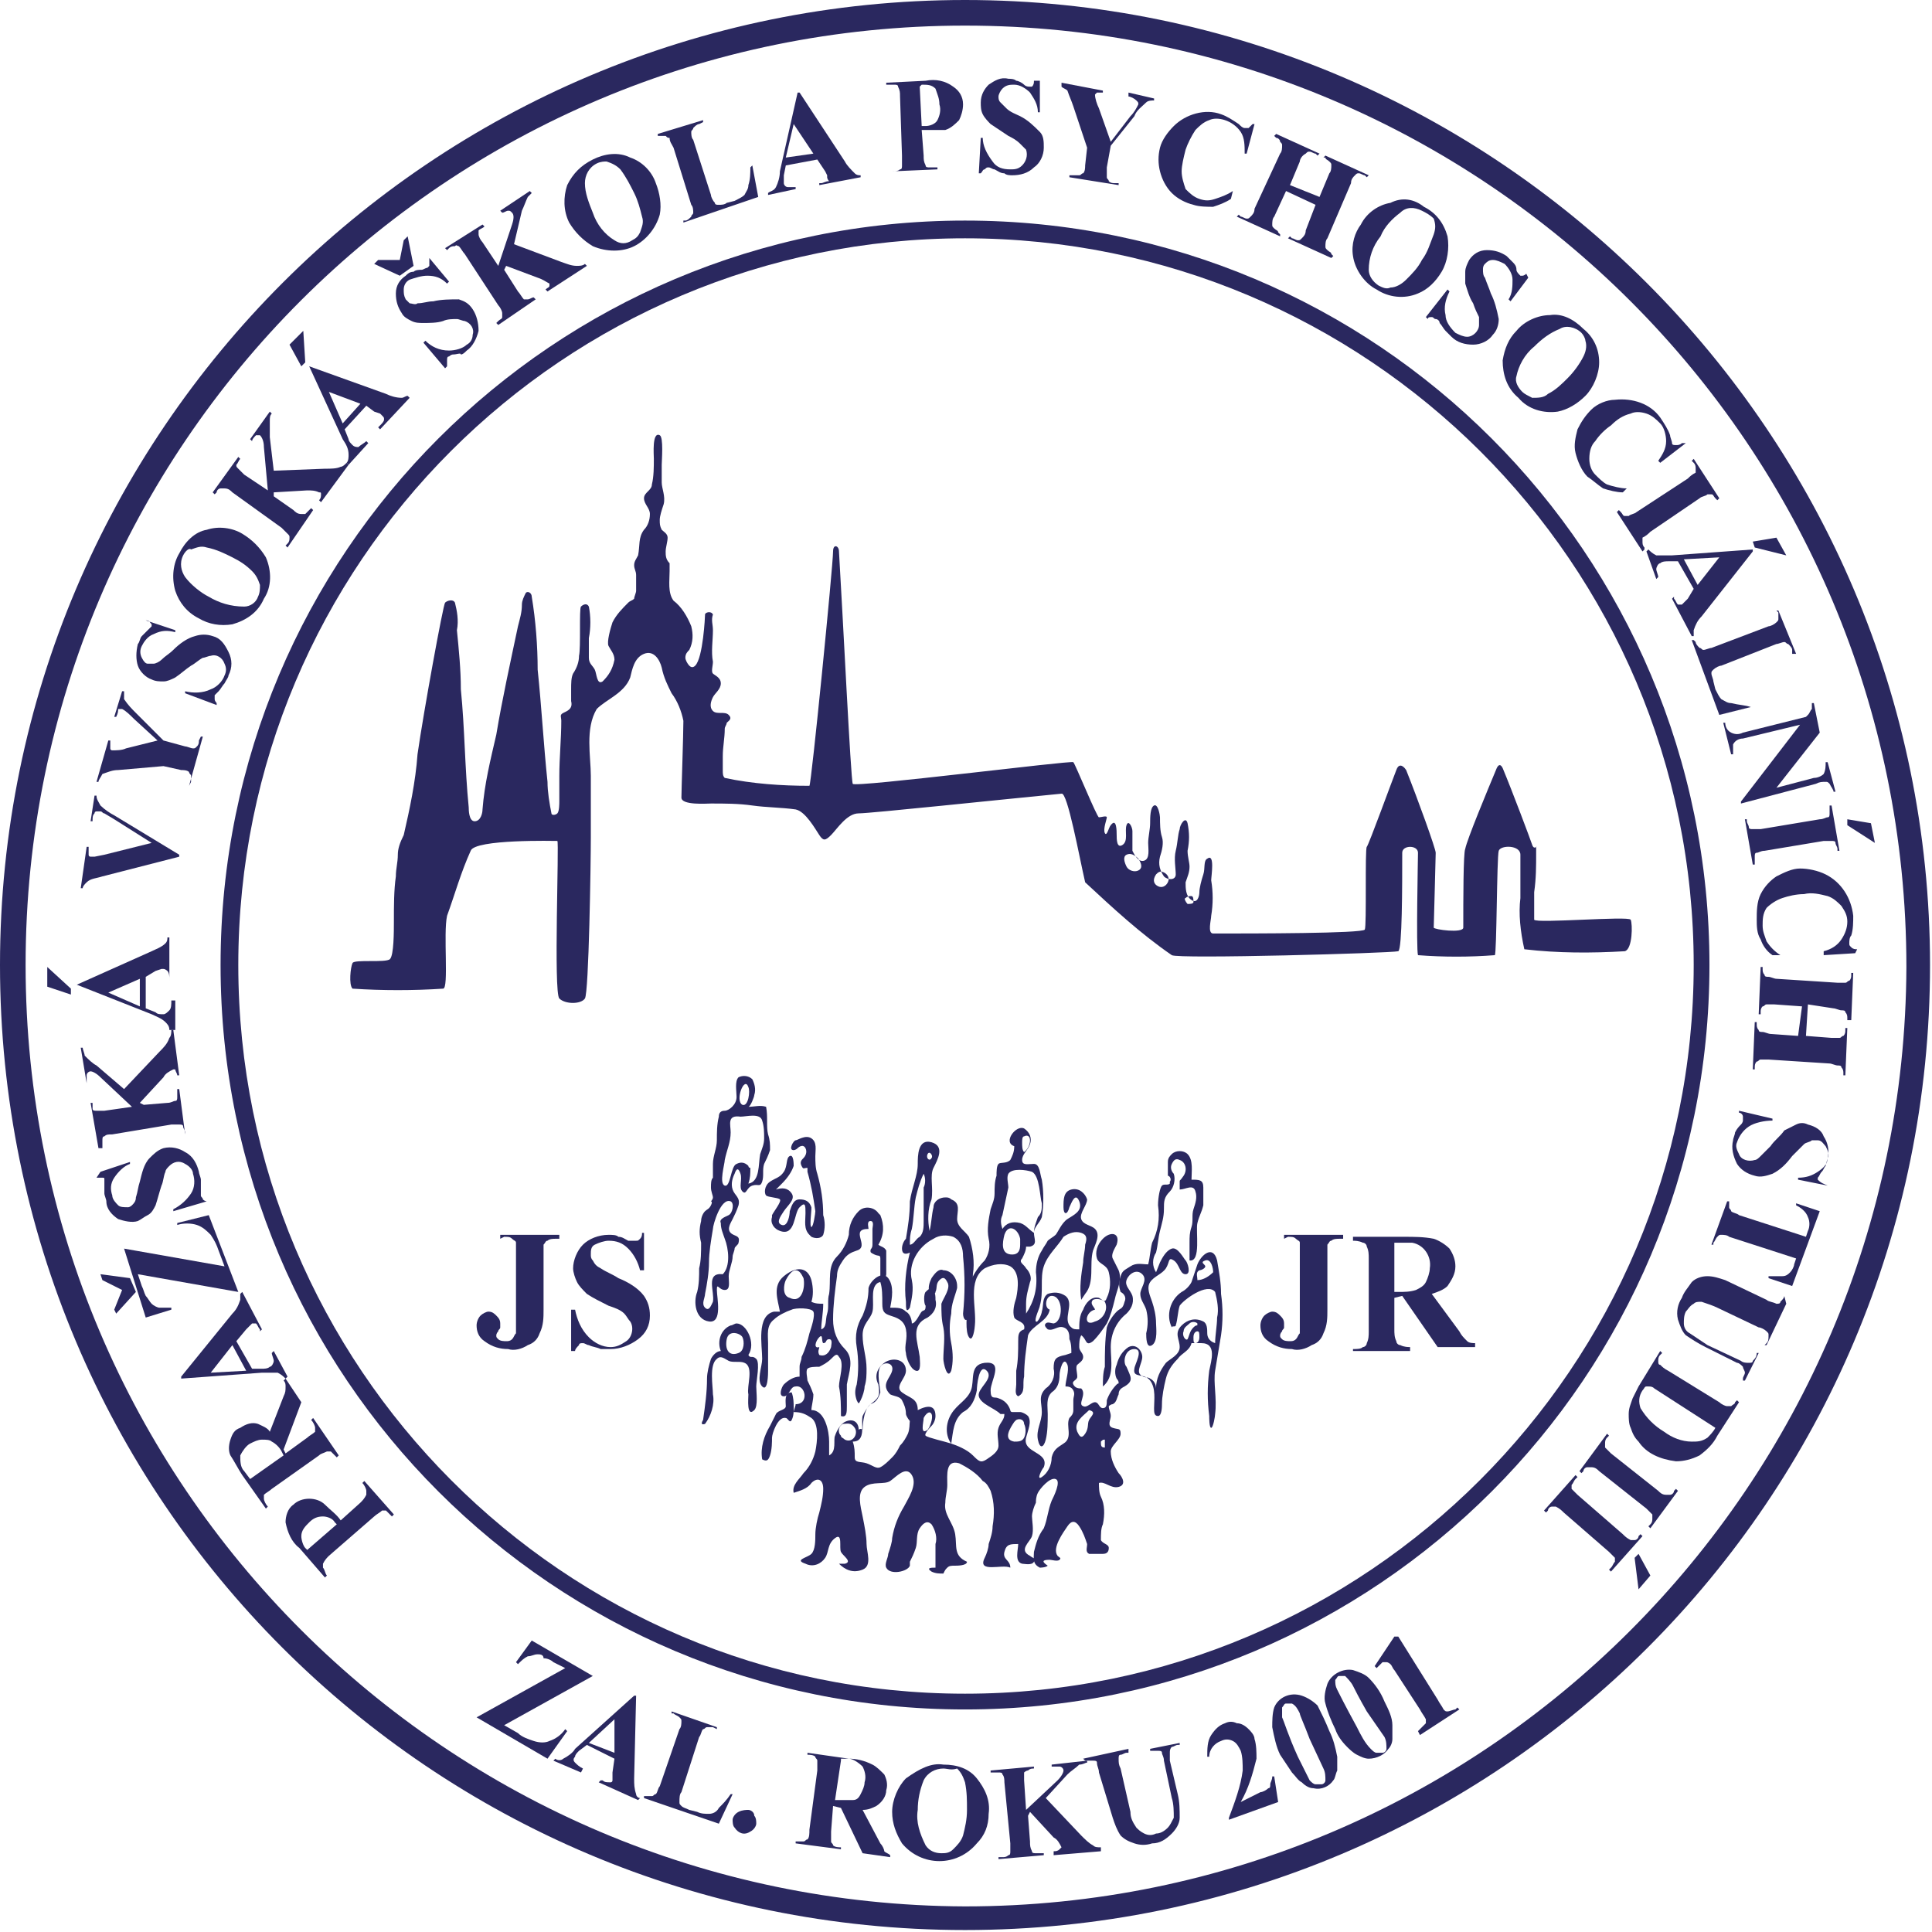 <?xml version="1.0" encoding="utf-8"?>
<!-- Generator: Adobe Illustrator 28.2.0, SVG Export Plug-In . SVG Version: 6.00 Build 0)  -->
<svg version="1.1" id="Layer_1" xmlns="http://www.w3.org/2000/svg" xmlns:xlink="http://www.w3.org/1999/xlink" x="0px" y="0px"
	 viewBox="0 0 98.1 98.1" style="enable-background:new 0 0 98.1 98.1;" xml:space="preserve">
<style type="text/css">
	.st0{fill:#2A285F;}
</style>
<path class="st0" d="M98,49c0,27.1-21.9,49-49,49S0,76.1,0,49S22,0,49,0S98,22,98,49L98,49z M49,1.3C22.7,1.3,1.3,22.6,1.3,49
	c0,26.4,21.4,47.7,47.7,47.8c26.4,0,47.7-21.4,47.8-47.7c0,0,0,0,0,0C96.8,22.7,75.4,1.3,49,1.3L49,1.3z"/>
<path class="st0" d="M30.1,85.1l-4.5,2.5l0.7,0.4c0.2,0.2,0.5,0.3,0.8,0.4c0.3,0.1,0.6,0.1,0.8,0c0.3-0.1,0.6-0.3,0.8-0.6l0.1,0.1
	l-1,1.4l-3.6-2.1l4.5-2.5l-0.6-0.3c-0.1-0.1-0.3-0.2-0.5-0.2C27.6,84,27.4,84,27.3,84c-0.2,0-0.3,0.1-0.5,0.1
	c-0.2,0.1-0.3,0.2-0.5,0.4l-0.1-0.1l0.8-1.1L30.1,85.1z"/>
<path class="st0" d="M31.2,89.3l-1.4-0.7l-0.4,0.3c-0.1,0.1-0.2,0.2-0.2,0.3c-0.1,0.1-0.1,0.2,0,0.3c0.1,0.1,0.2,0.2,0.4,0.3
	L29.5,90l-1.4-0.6l0.1-0.1c0.1,0.1,0.3,0.1,0.4,0c0.2-0.1,0.5-0.3,0.6-0.5l3-2.7h0.1l-0.1,4.2c0,0.3,0,0.5,0.1,0.8
	c0,0.1,0.1,0.2,0.2,0.2l-0.1,0.1l-2-0.9l0.1-0.1h0.1c0.1,0.1,0.2,0.1,0.4,0.1c0.1,0,0.1-0.1,0.1-0.1c0,0,0-0.1,0-0.1
	c0,0,0-0.1,0-0.3L31.2,89.3z M31.2,89v-1.7l-1.3,1.2L31.2,89z"/>
<path class="st0" d="M37.2,91.1l-0.7,1.5l-3.8-1.3v-0.1h0.1c0.1,0,0.2,0,0.3,0c0.1,0,0.1-0.1,0.2-0.1c0.1-0.1,0.1-0.3,0.2-0.4l1-2.9
	c0.1-0.1,0.1-0.3,0.1-0.4c0-0.1,0-0.1-0.1-0.2c-0.1-0.1-0.2-0.1-0.3-0.2h-0.1v-0.1l2.3,0.8v0.1l-0.2-0.1c-0.1,0-0.2,0-0.3,0
	c-0.1,0-0.1,0.1-0.2,0.1c-0.1,0.1-0.1,0.3-0.2,0.4L34.6,91c-0.1,0.1-0.1,0.3-0.1,0.5c0,0.1,0,0.1,0.1,0.2c0.1,0.1,0.2,0.1,0.4,0.2
	l0.4,0.1c0.2,0.1,0.4,0.1,0.6,0.1c0.2,0,0.4-0.1,0.5-0.3c0.2-0.2,0.4-0.4,0.6-0.7L37.2,91.1z"/>
<path class="st0" d="M38,91.9c0.1,0,0.3,0.1,0.3,0.3c0.1,0.1,0.1,0.3,0.1,0.4c0,0.1-0.1,0.3-0.3,0.4c-0.3,0.2-0.6,0.1-0.8-0.2
	c0,0,0,0,0,0c-0.1-0.1-0.1-0.3-0.1-0.4c0-0.1,0.1-0.3,0.3-0.4C37.7,91.9,37.9,91.9,38,91.9z"/>
<path class="st0" d="M42.3,91.7L42.2,93c0,0.2,0,0.3,0,0.5c0,0.1,0.1,0.1,0.1,0.2c0.1,0.1,0.3,0.1,0.4,0.1v0.1l-2.3-0.3v-0.1
	c0.1,0,0.3,0,0.4,0c0.1,0,0.1-0.1,0.2-0.1c0.1-0.1,0.1-0.3,0.1-0.5l0.4-3c0-0.2,0-0.3,0-0.5c0-0.1-0.1-0.1-0.1-0.2
	c-0.1-0.1-0.3-0.1-0.4-0.1V89l2.1,0.3c0.4,0,0.8,0.1,1.2,0.3c0.2,0.1,0.4,0.3,0.6,0.5c0.1,0.2,0.2,0.5,0.1,0.8
	c0,0.3-0.2,0.6-0.5,0.8c-0.2,0.1-0.4,0.2-0.7,0.2l0.9,1.7c0.1,0.1,0.2,0.3,0.2,0.4c0.1,0.1,0.2,0.1,0.3,0.2v0.1l-1.4-0.2l-1.1-2.3
	L42.3,91.7z M42.7,89.4l-0.3,2h0.2c0.2,0,0.5,0,0.7,0c0.2,0,0.3-0.1,0.4-0.3c0.1-0.2,0.2-0.4,0.2-0.6c0.1-0.3,0-0.6-0.1-0.8
	c-0.2-0.2-0.5-0.4-0.7-0.4H42.7z"/>
<path class="st0" d="M47.9,89.6c0.7,0,1.3,0.2,1.7,0.7c0.4,0.5,0.7,1.1,0.6,1.8c0,0.6-0.2,1.1-0.6,1.5c-0.5,0.6-1.2,0.9-1.9,0.9
	c-0.7,0-1.4-0.3-1.9-0.9c-0.3-0.5-0.5-1-0.5-1.6c0-0.6,0.3-1.3,0.7-1.7C46.7,89.8,47.3,89.5,47.9,89.6z M47.9,89.8
	c-0.4,0-0.8,0.2-1,0.6c-0.2,0.5-0.3,1-0.3,1.5c-0.1,0.6,0.1,1.2,0.4,1.8c0.2,0.3,0.5,0.4,0.8,0.4c0.2,0,0.4,0,0.6-0.2
	c0.2-0.2,0.4-0.4,0.5-0.7c0.1-0.4,0.2-0.8,0.2-1.3c0-0.5,0-0.9-0.1-1.4c-0.1-0.3-0.2-0.5-0.4-0.7C48.3,89.9,48.1,89.8,47.9,89.8
	L47.9,89.8z"/>
<path class="st0" d="M53.1,91.3l1.8,1.9c0.2,0.2,0.4,0.4,0.6,0.5c0.1,0.1,0.2,0.1,0.4,0.1V94l-2.4,0.2V94c0.1,0,0.2,0,0.3-0.1
	c0,0,0.1-0.1,0.1-0.1c-0.1-0.2-0.2-0.4-0.4-0.5L52.3,92l-0.1,0.2l0.1,1.3c0,0.2,0,0.3,0.1,0.5c0,0.1,0.1,0.1,0.2,0.1
	c0.1,0,0.2,0,0.4,0v0.1l-2.3,0.2v-0.1h0.2c0.1,0,0.2,0,0.3-0.1c0.1,0,0.1-0.1,0.1-0.2c0-0.1,0-0.3,0-0.4l-0.3-3.1
	c0-0.1,0-0.3-0.1-0.4c0-0.1-0.1-0.1-0.2-0.1c-0.1,0-0.2,0-0.3,0h-0.1v-0.1l2.2-0.2v0.1c-0.1,0-0.2,0-0.3,0.1C52.1,89.9,52,90,52,90
	c0,0.1,0,0.3,0,0.4l0.1,1.5l1.6-1.5c0.2-0.2,0.3-0.4,0.3-0.5c0-0.1-0.1-0.2-0.2-0.2c-0.1,0-0.2,0-0.4,0v-0.1l1.8-0.2v0.1
	c-0.1,0-0.2,0.1-0.4,0.1c-0.2,0.2-0.4,0.3-0.6,0.5L53.1,91.3z"/>
<path class="st0" d="M55,89.3l2.3-0.5V89h-0.1c-0.1,0-0.2,0.1-0.3,0.1c-0.1,0-0.1,0.1-0.1,0.2c0,0.2,0,0.3,0.1,0.5l0.5,2.2
	c0,0.3,0.1,0.5,0.3,0.8c0.1,0.1,0.2,0.2,0.4,0.3c0.2,0.1,0.4,0.1,0.6,0c0.2,0,0.4-0.1,0.6-0.3c0.1-0.1,0.2-0.3,0.3-0.5
	c0-0.3,0-0.7-0.1-1l-0.4-1.9c0-0.2-0.1-0.3-0.1-0.4c0-0.1-0.1-0.1-0.2-0.1c-0.1,0-0.3,0-0.4,0v-0.1l1.5-0.3v0.1h-0.1
	c-0.1,0-0.2,0.1-0.3,0.1c-0.1,0.1-0.1,0.2-0.1,0.3c0,0.1,0,0.3,0,0.4l0.4,1.7c0.1,0.4,0.1,0.8,0.1,1.2c0,0.3-0.2,0.6-0.4,0.8
	c-0.3,0.3-0.6,0.5-1,0.5c-0.3,0.1-0.6,0.1-0.9,0c-0.3-0.1-0.5-0.2-0.7-0.4c-0.2-0.3-0.3-0.6-0.4-0.9L55.8,90c0-0.2-0.1-0.3-0.1-0.5
	c0-0.1-0.1-0.1-0.2-0.1c-0.1,0-0.3,0-0.4,0L55,89.3z"/>
<path class="st0" d="M64.9,91.5l-2.5,0.9v-0.1c0.3-0.8,0.6-1.6,0.7-2.4c0-0.3,0-0.7-0.1-1c-0.1-0.2-0.2-0.4-0.4-0.5
	c-0.2-0.1-0.4-0.1-0.6,0c-0.3,0.1-0.6,0.4-0.6,0.8h-0.1c0-0.4,0-0.8,0.2-1.1c0.2-0.3,0.4-0.5,0.7-0.6c0.2-0.1,0.4-0.1,0.6,0
	c0.2,0,0.4,0.1,0.6,0.3c0.1,0.1,0.3,0.3,0.3,0.5c0.1,0.3,0.1,0.7,0.1,1c-0.2,0.8-0.4,1.5-0.8,2.2L64,91c0.1,0,0.3-0.1,0.4-0.2
	c0.1,0,0.1-0.1,0.1-0.2c0-0.1,0.1-0.2,0.1-0.4h0.1L64.9,91.5z"/>
<path class="st0" d="M67.5,87.9c0.2,0.4,0.3,0.8,0.4,1.3c0,0.2,0,0.5,0,0.7c-0.1,0.2-0.1,0.4-0.2,0.5c-0.2,0.3-0.6,0.5-1,0.4
	c-0.2,0-0.4-0.1-0.6-0.3c-0.2-0.1-0.3-0.3-0.5-0.5c-0.2-0.3-0.4-0.6-0.6-0.9c-0.2-0.4-0.3-0.9-0.4-1.4c0-0.3,0-0.7,0.1-1
	c0.2-0.5,0.8-0.8,1.4-0.6c0.3,0.1,0.6,0.3,0.8,0.5C67.1,87,67.3,87.4,67.5,87.9z M66.5,88.3C66.2,87.5,66,87.1,66,87
	c-0.1-0.2-0.2-0.4-0.4-0.5c-0.1,0-0.2,0-0.3,0c-0.1,0-0.1,0.1-0.2,0.2c0,0.1,0,0.3,0,0.5c0.1,0.2,0.3,0.9,0.8,2
	c0.2,0.4,0.4,0.8,0.6,1.2c0.1,0.1,0.2,0.2,0.3,0.2c0.1,0,0.2,0,0.3,0c0.1,0,0.2-0.1,0.2-0.2c0-0.2,0-0.4-0.1-0.6L66.5,88.3z"/>
<path class="st0" d="M70.3,86.4c0.2,0.4,0.4,0.8,0.4,1.2c0,0.2,0,0.5,0,0.7c0,0.2-0.1,0.4-0.2,0.5c-0.2,0.3-0.6,0.5-1,0.5
	c-0.2,0-0.4-0.1-0.6-0.2c-0.2-0.1-0.4-0.3-0.5-0.4c-0.3-0.3-0.5-0.6-0.6-0.9c-0.2-0.4-0.4-0.9-0.5-1.3c-0.1-0.3,0-0.7,0.1-1
	c0.2-0.5,0.8-0.8,1.3-0.7c0.3,0.1,0.6,0.2,0.8,0.4C69.8,85.5,70.1,85.9,70.3,86.4z M69.4,86.9c-0.4-0.7-0.6-1.1-0.7-1.3
	c-0.1-0.2-0.3-0.4-0.4-0.5c-0.1,0-0.2,0-0.3,0c-0.1,0-0.1,0.1-0.2,0.2c0,0.2,0,0.3,0.1,0.5c0.1,0.2,0.4,0.8,1,1.9
	c0.2,0.4,0.4,0.8,0.7,1.1c0.1,0.1,0.2,0.2,0.3,0.2c0.1,0,0.2,0,0.3,0c0.1,0,0.2-0.1,0.2-0.2c0-0.2,0-0.4-0.1-0.6L69.4,86.9z"/>
<path class="st0" d="M71,83.1l2,3.2c0.1,0.2,0.2,0.3,0.3,0.5c0.1,0.1,0.1,0.1,0.2,0.1c0.1,0,0.3-0.1,0.4-0.1l0.1-0.1l0.1,0.1l-2,1.3
	L72,87.9l0.1-0.1c0.1-0.1,0.2-0.2,0.3-0.3c0-0.1,0-0.2,0-0.2c-0.1-0.2-0.2-0.3-0.3-0.5l-1.3-2c-0.1-0.1-0.1-0.2-0.2-0.3
	c0,0-0.1-0.1-0.2-0.1c-0.1,0-0.1,0-0.2,0c-0.1,0.1-0.2,0.2-0.3,0.3l-0.1-0.1l1-1.5L71,83.1z"/>
<path class="st0" d="M17.3,77.2l1-0.9c0.1-0.1,0.2-0.2,0.3-0.4c0-0.1,0-0.1,0-0.2c0-0.1-0.1-0.3-0.2-0.4l0.1-0.1l1.5,1.7l-0.1,0.1
	c-0.1-0.1-0.2-0.2-0.3-0.3c-0.1,0-0.1,0-0.2,0c-0.1,0.1-0.3,0.2-0.4,0.3l-2.3,2c-0.1,0.1-0.2,0.2-0.3,0.4c0,0.1,0,0.1,0,0.2
	c0.1,0.1,0.1,0.3,0.2,0.4l-0.1,0.1l-1.3-1.5c-0.4-0.3-0.6-0.8-0.7-1.3c0-0.3,0.1-0.7,0.4-0.9c0.2-0.2,0.5-0.3,0.8-0.3
	c0.3,0,0.6,0.1,0.8,0.3C16.8,76.7,17.1,76.9,17.3,77.2z M15.6,78.7l1.5-1.3L17,77.3c-0.1-0.2-0.4-0.3-0.6-0.3
	c-0.3,0-0.5,0.1-0.7,0.3c-0.2,0.2-0.4,0.4-0.4,0.7c0,0.2,0.1,0.5,0.2,0.6L15.6,78.7z"/>
<path class="st0" d="M14.5,73.8l1.1-0.8c0.1-0.1,0.3-0.2,0.4-0.3c0-0.1,0-0.1,0-0.2c0-0.1-0.1-0.3-0.2-0.4l0.1-0.1l1.3,1.9L17.1,74
	c-0.1-0.1-0.2-0.2-0.3-0.3c-0.1,0-0.1,0-0.2,0c-0.2,0.1-0.3,0.1-0.4,0.2l-2.4,1.7c-0.1,0.1-0.3,0.2-0.4,0.3c0,0.1,0,0.1,0,0.2
	c0,0.1,0.1,0.3,0.2,0.4l-0.1,0.1l-1.2-1.7c-0.2-0.3-0.4-0.7-0.6-1c-0.1-0.2-0.1-0.5,0-0.8c0.1-0.3,0.2-0.5,0.5-0.6
	c0.3-0.2,0.6-0.3,0.9-0.2c0.2,0.1,0.5,0.2,0.6,0.4l0.7-1.8c0.1-0.2,0.1-0.3,0.1-0.5c0-0.1,0-0.2-0.1-0.3l0.1-0.1l0.8,1.2l-0.9,2.4
	L14.5,73.8z M12.7,75.1l1.7-1.2l-0.1-0.2c-0.1-0.2-0.3-0.4-0.5-0.5c-0.1-0.1-0.3-0.1-0.5-0.1c-0.2,0-0.4,0.1-0.6,0.2
	c-0.2,0.1-0.4,0.4-0.5,0.6c0,0.3,0,0.6,0.2,0.8L12.7,75.1z"/>
<path class="st0" d="M12,68.1l0.8,1.4h0.5c0.1,0,0.3,0,0.4-0.1c0.1,0,0.2-0.2,0.2-0.3c0-0.1-0.1-0.3-0.1-0.4l0.1-0.1l0.7,1.3
	l-0.1,0.1c-0.1-0.1-0.2-0.2-0.4-0.3c-0.3,0-0.5,0-0.8,0l-4.1,0.3v-0.1l2.6-3.2c0.2-0.2,0.3-0.4,0.4-0.7c0-0.1,0-0.2,0-0.3l0.1-0.1
	l1,1.9l-0.1,0.1v-0.1c-0.1-0.1-0.1-0.2-0.2-0.3c-0.1,0-0.1,0-0.2,0l-0.1,0.1l-0.2,0.2L12,68.1z M11.8,68.3l-1.1,1.4l1.8-0.1
	L11.8,68.3z"/>
<path class="st0" d="M6.9,65.6l-1,1.1l-0.1-0.2l0.4-1L5.2,65l-0.1-0.3l1.5,0.2L6.9,65.6z M6.3,63.4l5.1,0.9l-0.3-0.8
	c-0.1-0.3-0.2-0.5-0.4-0.8c-0.2-0.2-0.4-0.4-0.7-0.5c-0.3-0.1-0.7-0.1-1,0v-0.1l1.6-0.4l1.5,3.9l-5.1-0.9l0.2,0.6
	c0.1,0.2,0.1,0.3,0.2,0.5c0.1,0.1,0.2,0.3,0.3,0.4c0.1,0.1,0.3,0.2,0.4,0.2c0.2,0,0.4,0,0.6,0v0.1l-1.3,0.4L6.3,63.4z"/>
<path class="st0" d="M5.1,59.5L6.6,59v0.1c-0.3,0.1-0.6,0.4-0.8,0.7c-0.2,0.3-0.2,0.6-0.1,0.9c0,0.2,0.2,0.4,0.3,0.5
	c0.1,0.1,0.3,0.1,0.5,0.1c0.1,0,0.2-0.1,0.2-0.1c0.1-0.1,0.2-0.2,0.2-0.4c0.1-0.3,0.1-0.5,0.2-0.8c0.1-0.4,0.2-0.9,0.5-1.2
	c0.2-0.2,0.4-0.4,0.7-0.5c0.4-0.1,0.8,0,1.1,0.2c0.4,0.2,0.6,0.6,0.7,1c0,0.1,0.1,0.3,0.1,0.4c0,0.2,0,0.3,0,0.5c0,0.1,0,0.2,0,0.3
	c0,0.1,0.1,0.1,0.1,0.2c0.1,0.1,0.2,0.1,0.2,0.1V61l-1.7,0.5v-0.1c0.4-0.2,0.7-0.5,0.9-0.8c0.2-0.3,0.2-0.7,0.1-1
	c0-0.2-0.2-0.4-0.4-0.5c-0.3-0.2-0.6-0.1-0.8,0.1c-0.1,0.1-0.2,0.2-0.2,0.3c-0.1,0.2-0.1,0.5-0.2,0.7c-0.1,0.3-0.2,0.7-0.3,1
	c-0.1,0.2-0.2,0.4-0.4,0.5c-0.2,0.1-0.3,0.2-0.5,0.3c-0.3,0.1-0.7,0-1-0.1c-0.3-0.2-0.6-0.5-0.6-0.9c0-0.1-0.1-0.3-0.1-0.4
	c0-0.1,0-0.3,0-0.4c0-0.1,0-0.2,0-0.3c0-0.1,0-0.1-0.1-0.1c-0.1,0-0.2,0-0.3,0L5.1,59.5z"/>
<path class="st0" d="M6.3,55.3l1.8-1.9c0.2-0.2,0.4-0.4,0.5-0.7c0.1-0.1,0.1-0.3,0.1-0.4h0.1l0.3,2.3H9c0-0.1-0.1-0.2-0.1-0.3
	c0,0-0.1,0-0.1,0c-0.2,0.1-0.4,0.2-0.5,0.4L7.1,56l0.2,0.1L8.5,56c0.2,0,0.3-0.1,0.4-0.1c0.1,0,0.1-0.1,0.1-0.2c0-0.1,0-0.2,0-0.4
	h0.1l0.3,2.3H9.4v-0.1c0-0.1-0.1-0.2-0.1-0.3c0-0.1-0.1-0.1-0.2-0.1c-0.1,0-0.3,0-0.4,0l-3,0.5c-0.2,0-0.3,0-0.4,0.1
	c-0.1,0-0.1,0.1-0.1,0.2c0,0.1,0,0.2,0,0.3v0.1H5L4.6,56h0.1c0,0.1,0,0.2,0,0.3c0,0.1,0.1,0.1,0.2,0.1c0.1,0,0.3,0,0.4,0l1.4-0.2
	l-1.6-1.5c-0.2-0.2-0.4-0.3-0.5-0.3c-0.1,0-0.2,0.1-0.2,0.2c0,0.1,0,0.2,0,0.4H4.4l-0.3-1.8h0.1c0,0.1,0.1,0.3,0.1,0.4
	c0.2,0.2,0.4,0.4,0.6,0.5L6.3,55.3z"/>
<path class="st0" d="M2.4,49.1l1.2,1.1v0.3l-1.2-0.4L2.4,49.1z M7.4,49.6v1.6l0.5,0.2c0.1,0.1,0.2,0.1,0.4,0.1
	c0.1,0,0.2-0.1,0.3-0.2c0.1-0.1,0.1-0.3,0.1-0.5h0.2v1.5H8.6c0-0.2-0.1-0.3-0.2-0.4c-0.2-0.2-0.5-0.3-0.7-0.4l-3.8-1.5V50l3.8-1.7
	c0.2-0.1,0.5-0.2,0.7-0.4c0.1-0.1,0.1-0.2,0.1-0.3h0.1v2.2H8.6v-0.1c0-0.1,0-0.3-0.1-0.4c0,0-0.1-0.1-0.2-0.1H8.2l-0.3,0.1L7.4,49.6
	z M7.1,49.7l-1.6,0.7l1.6,0.7L7.1,49.7z"/>
<path class="st0" d="M4.8,40.4h0.1c0,0.2,0.1,0.3,0.2,0.5c0.2,0.2,0.5,0.4,0.7,0.5l3.3,2v0.1l-3.9,1c-0.3,0.1-0.6,0.1-0.8,0.3
	c-0.1,0.1-0.2,0.2-0.2,0.3H4.1L4.4,43h0.1V43c0,0.1,0,0.3,0,0.4c0,0.1,0.1,0.1,0.1,0.1h0.2l0.5-0.1l2.4-0.6l-1.9-1.2l-0.5-0.3
	c-0.1,0-0.1-0.1-0.2-0.1c-0.1,0-0.1,0-0.2,0c-0.1,0-0.1,0.1-0.1,0.1c-0.1,0.1-0.1,0.2-0.1,0.4H4.6L4.8,40.4z"/>
<path class="st0" d="M6.2,35.1h0.1c0,0.1,0,0.2,0,0.4c0.2,0.3,0.4,0.5,0.6,0.7l1.4,1.4l1.1,0.3c0.1,0,0.3,0.1,0.4,0.1
	c0.1,0,0.1,0,0.2-0.1c0.1-0.1,0.1-0.2,0.1-0.3l0.1-0.2h0.1l-0.7,2.5H9.6l0.1-0.2c0-0.1,0-0.2,0-0.3c0-0.1-0.1-0.1-0.1-0.2
	c-0.1-0.1-0.3-0.1-0.4-0.1l-0.9-0.2L6,39.1c-0.3,0-0.5,0.1-0.8,0.2C5.1,39.5,5,39.6,5,39.7H4.9l0.6-2.1h0.1v0.1c0,0.1,0,0.2,0,0.3
	c0,0.1,0.1,0.1,0.1,0.1c0.2,0,0.5,0,0.7-0.1L8,37.6l-1.2-1.1c-0.2-0.2-0.4-0.4-0.6-0.5c-0.1,0-0.1,0-0.2,0C6,36.1,6,36.2,5.9,36.4
	H5.8L6.2,35.1z"/>
<path class="st0" d="M7.4,31.5L8.9,32v0.1c-0.4-0.1-0.7-0.1-1.1,0.1c-0.3,0.1-0.5,0.4-0.6,0.6c-0.1,0.2-0.1,0.4,0,0.6
	c0.1,0.2,0.2,0.3,0.3,0.3c0.1,0,0.2,0,0.3,0c0.1,0,0.3-0.1,0.4-0.2c0.2-0.2,0.4-0.3,0.6-0.5c0.3-0.3,0.7-0.6,1.1-0.7
	c0.3-0.1,0.6-0.1,0.9,0c0.4,0.1,0.6,0.4,0.8,0.8c0.2,0.4,0.2,0.8,0,1.2c0,0.1-0.1,0.2-0.2,0.4c-0.1,0.1-0.2,0.3-0.3,0.4
	c-0.1,0.1-0.1,0.1-0.2,0.2c0,0.1,0,0.1,0,0.2c0,0.1,0.1,0.2,0.1,0.2v0.1l-1.6-0.6v-0.1c0.4,0.1,0.9,0.1,1.3-0.1
	c0.3-0.1,0.6-0.4,0.7-0.7c0.1-0.2,0.1-0.4,0-0.6c-0.1-0.3-0.4-0.5-0.7-0.4c-0.1,0-0.3,0.1-0.4,0.1c-0.2,0.1-0.4,0.3-0.6,0.4
	c-0.3,0.2-0.5,0.4-0.8,0.6c-0.2,0.1-0.4,0.2-0.6,0.2c-0.2,0-0.4,0-0.6-0.1c-0.3-0.1-0.6-0.4-0.7-0.7c-0.1-0.3-0.1-0.7,0-1.1
	c0.1-0.1,0.1-0.3,0.2-0.4c0.1-0.1,0.2-0.2,0.3-0.3c0.1-0.1,0.2-0.2,0.2-0.2c0,0,0-0.1,0-0.1C7.6,31.6,7.6,31.5,7.4,31.5L7.4,31.5z"
	/>
<path class="st0" d="M9.1,28.1c0.3-0.6,0.8-1.1,1.4-1.2c0.6-0.2,1.3-0.1,1.8,0.2c0.5,0.3,0.9,0.7,1.2,1.2c0.3,0.7,0.3,1.5-0.1,2.1
	c-0.3,0.7-0.9,1.1-1.6,1.3c-0.6,0.1-1.2,0-1.7-0.3c-0.6-0.3-1-0.8-1.2-1.4C8.7,29.3,8.8,28.6,9.1,28.1z M9.3,28.2
	c-0.2,0.4-0.1,0.8,0.1,1.1c0.3,0.4,0.8,0.8,1.2,1c0.5,0.3,1.1,0.5,1.8,0.5c0.3,0,0.6-0.2,0.7-0.5c0.1-0.2,0.1-0.4,0.1-0.6
	c-0.1-0.3-0.2-0.5-0.4-0.7c-0.3-0.3-0.6-0.5-1-0.7c-0.4-0.2-0.8-0.4-1.3-0.5c-0.3-0.1-0.5,0-0.8,0.1C9.6,27.8,9.4,28,9.3,28.2
	L9.3,28.2z"/>
<path class="st0" d="M13.9,23.9l2.6-0.1c0.3,0,0.6,0,0.8-0.1c0.1,0,0.2-0.1,0.3-0.2l0.1,0.1l-1.4,1.9l-0.1-0.1
	c0.1-0.1,0.1-0.2,0.1-0.3c0-0.1,0-0.1-0.1-0.1c-0.2-0.1-0.4-0.1-0.6-0.1L13.9,25v0.2l1,0.7c0.1,0.1,0.2,0.2,0.4,0.2
	c0.1,0,0.1,0,0.2,0c0.1-0.1,0.2-0.2,0.3-0.3l0.1,0.1l-1.3,1.9l-0.1-0.1l0.1-0.1c0.1-0.1,0.1-0.2,0.1-0.3c0-0.1,0-0.1-0.1-0.2
	c-0.1-0.1-0.2-0.2-0.3-0.3l-2.5-1.8c-0.1-0.1-0.2-0.2-0.4-0.2c-0.1,0-0.1,0-0.2,0c-0.1,0-0.2,0.1-0.2,0.2l-0.1,0.1l-0.1-0.1l1.3-1.8
	l0.1,0.1c-0.1,0.1-0.1,0.2-0.2,0.3c0,0.1,0,0.1,0.1,0.2c0.1,0.1,0.2,0.2,0.3,0.3l1.2,0.8l-0.2-2.2c0-0.3-0.1-0.5-0.2-0.6
	c-0.1,0-0.2,0-0.2,0c-0.1,0.1-0.2,0.2-0.2,0.3l-0.1-0.1l1-1.4l0.1,0.1c-0.1,0.1-0.1,0.2-0.1,0.4c0,0.3,0,0.5,0,0.8L13.9,23.9z"/>
<path class="st0" d="M15.4,16.8l0.1,1.6l-0.2,0.2l-0.6-1.1L15.4,16.8z M18.6,20.6l-1.1,1.2l0.2,0.5c0,0.1,0.1,0.2,0.2,0.3
	c0.1,0.1,0.2,0.1,0.3,0.1c0.1-0.1,0.3-0.2,0.4-0.3l0.1,0.1l-1,1.1l-0.1-0.1c0.1-0.1,0.1-0.3,0.1-0.4c0-0.3-0.1-0.5-0.3-0.8l-1.7-3.7
	l0,0l3.9,1.4c0.2,0.1,0.5,0.2,0.8,0.2c0.1,0,0.2-0.1,0.3-0.1l0.1,0.1l-1.5,1.6l-0.1-0.1l0.1-0.1c0.1-0.1,0.2-0.2,0.2-0.3
	c0-0.1,0-0.1-0.1-0.2l-0.1-0.1l-0.3-0.1L18.6,20.6z M18.3,20.5l-1.6-0.6l0.7,1.6L18.3,20.5z"/>
<path class="st0" d="M20.3,14L19,13.4l0.2-0.2l1.1,0l0.2-1l0.2-0.2l0.3,1.5L20.3,14z M21.8,13.1l1,1.2l-0.1,0.1
	c-0.3-0.3-0.6-0.4-1-0.4c-0.3,0-0.6,0.1-0.9,0.2c-0.2,0.1-0.3,0.3-0.3,0.5c0,0.2,0,0.3,0.1,0.5c0.1,0.1,0.1,0.1,0.2,0.2
	c0.1,0,0.3,0.1,0.4,0c0.3,0,0.5-0.1,0.8-0.1c0.4-0.1,0.9-0.1,1.3-0.1c0.3,0.1,0.5,0.2,0.7,0.5c0.2,0.3,0.3,0.7,0.3,1.1
	c-0.1,0.4-0.3,0.8-0.6,1c-0.1,0.1-0.2,0.2-0.3,0.2C23.4,17.9,23.2,18,23,18c-0.1,0-0.2,0.1-0.2,0.1c-0.1,0-0.1,0.1-0.1,0.2
	c0,0.1,0,0.2,0,0.3l-0.1,0.1l-1.1-1.3l0.1-0.1c0.3,0.3,0.7,0.5,1.2,0.5c0.3,0,0.7-0.1,0.9-0.3c0.2-0.1,0.3-0.3,0.3-0.5
	c0.1-0.3-0.1-0.6-0.4-0.7c-0.1,0-0.3-0.1-0.4-0.1c-0.2,0-0.5,0-0.7,0.1c-0.3,0.1-0.7,0.1-1,0.1c-0.2,0-0.4,0-0.6-0.1
	c-0.2-0.1-0.4-0.2-0.5-0.4c-0.2-0.3-0.3-0.6-0.3-1c0-0.4,0.2-0.7,0.5-0.9c0.1-0.1,0.2-0.2,0.4-0.2c0.1-0.1,0.3-0.1,0.4-0.1
	c0.1,0,0.2-0.1,0.3-0.1c0,0,0.1-0.1,0.1-0.1C21.8,13.3,21.8,13.2,21.8,13.1L21.8,13.1z"/>
<path class="st0" d="M26.1,12.4l2.4,0.9c0.3,0.1,0.5,0.2,0.8,0.2c0.1,0,0.3,0,0.4-0.1l0.1,0.1l-2,1.3l-0.1-0.1
	c0.1-0.1,0.2-0.1,0.2-0.2c0,0,0-0.1,0-0.1c-0.2-0.1-0.3-0.2-0.6-0.3l-1.6-0.6l-0.1,0.2l0.7,1.1c0.1,0.1,0.2,0.3,0.3,0.4
	c0.1,0,0.1,0,0.2,0c0.1,0,0.2-0.1,0.3-0.1l0.1,0.1l-1.9,1.3l-0.1-0.1l0.1-0.1c0.1-0.1,0.2-0.1,0.2-0.2c0-0.1,0-0.1,0-0.2
	c0-0.1-0.1-0.3-0.2-0.4l-1.7-2.6c-0.1-0.1-0.2-0.3-0.3-0.4c-0.1,0-0.1-0.1-0.2,0c-0.1,0-0.2,0-0.3,0.1l-0.1,0.1l-0.1-0.1l1.9-1.2
	l0.1,0.1c-0.1,0.1-0.2,0.1-0.3,0.2c0,0.1,0,0.1,0,0.2c0,0.1,0.1,0.3,0.2,0.4l0.8,1.2l0.7-2.1c0.1-0.3,0.1-0.5,0-0.6
	c-0.1-0.1-0.1-0.1-0.2-0.1c-0.1,0-0.2,0.1-0.3,0.1l-0.1-0.1l1.5-1l0.1,0.1C27,9.8,26.9,9.9,26.8,10c-0.1,0.2-0.2,0.5-0.3,0.7
	L26.1,12.4z"/>
<path class="st0" d="M30.1,8.1C30.7,7.8,31.4,7.7,32,8c0.6,0.2,1.1,0.7,1.3,1.3c0.2,0.5,0.3,1.1,0.2,1.6c-0.2,0.7-0.7,1.3-1.3,1.6
	c-0.6,0.3-1.4,0.3-2.1,0c-0.5-0.3-0.9-0.7-1.2-1.2c-0.3-0.6-0.3-1.3-0.1-1.9C29.1,8.8,29.5,8.4,30.1,8.1z M30.3,8.3
	c-0.4,0.2-0.6,0.6-0.6,1c0,0.5,0.2,1,0.4,1.5c0.2,0.6,0.6,1.1,1.1,1.4c0.3,0.2,0.6,0.2,0.9,0c0.2-0.1,0.3-0.2,0.4-0.4
	c0.1-0.3,0.2-0.5,0.1-0.8c-0.1-0.4-0.2-0.8-0.4-1.2c-0.2-0.4-0.4-0.8-0.7-1.2c-0.2-0.2-0.4-0.3-0.7-0.4C30.7,8.2,30.5,8.2,30.3,8.3
	L30.3,8.3z"/>
<path class="st0" d="M38.2,8.4l0.3,1.6l-3.8,1.3v-0.1h0.1c0.1,0,0.2-0.1,0.3-0.2c0-0.1,0.1-0.1,0.1-0.2c0-0.1,0-0.3-0.1-0.4
	l-0.9-2.9C34.1,7.3,34,7.2,34,7C33.9,7,33.9,7,33.8,6.9c-0.1,0-0.2,0-0.3,0h-0.1V6.8l2.3-0.7v0.1l-0.2,0.1c-0.1,0-0.2,0.1-0.3,0.2
	c0,0.1-0.1,0.1-0.1,0.2c0,0.1,0,0.3,0.1,0.4l0.9,2.8c0,0.1,0.1,0.3,0.2,0.4c0,0.1,0.1,0.1,0.2,0.1c0.1,0,0.3,0,0.4-0.1l0.4-0.1
	c0.2-0.1,0.4-0.2,0.5-0.3C37.9,9.7,38,9.6,38,9.4c0.1-0.3,0.1-0.6,0.1-0.9L38.2,8.4z"/>
<path class="st0" d="M41.5,8.1l-1.6,0.3l-0.1,0.5c0,0.1,0,0.3,0,0.4c0,0.1,0.1,0.2,0.2,0.2c0.1,0,0.3,0,0.4,0v0.1L39,9.9V9.8
	c0.1-0.1,0.3-0.1,0.4-0.3c0.1-0.2,0.2-0.5,0.2-0.8l0.9-4h0.1l2.3,3.5c0.1,0.2,0.3,0.4,0.5,0.6c0.1,0.1,0.2,0.1,0.3,0.1V9l-2.1,0.4
	V9.3h0.1c0.1,0,0.2-0.1,0.4-0.1C42,9.1,42,9,42,9c0,0,0-0.1,0-0.1l-0.1-0.2L41.5,8.1z M41.3,7.8l-1-1.5l-0.4,1.7L41.3,7.8z"/>
<path class="st0" d="M46.8,6.6l0.1,1.3c0,0.2,0,0.3,0.1,0.5c0,0.1,0.1,0.1,0.2,0.1c0.1,0,0.3,0,0.4,0v0.1l-2.3,0.1V8.7
	c0.1,0,0.3,0,0.4-0.1c0.1,0,0.1-0.1,0.1-0.2c0-0.2,0-0.3,0-0.5l-0.1-3c0-0.2,0-0.3-0.1-0.5c0-0.1-0.1-0.1-0.2-0.1
	c-0.1,0-0.3,0-0.4,0V4.2l2-0.1c0.5-0.1,1,0,1.4,0.3c0.3,0.2,0.5,0.5,0.5,0.9c0,0.3-0.1,0.6-0.2,0.8c-0.2,0.2-0.4,0.4-0.7,0.5
	C47.6,6.6,47.2,6.6,46.8,6.6z M46.7,4.4l0.1,2H47c0.2,0,0.5-0.1,0.6-0.3c0.1-0.2,0.2-0.5,0.1-0.8c0-0.3-0.1-0.5-0.2-0.8
	c-0.2-0.2-0.4-0.2-0.7-0.2L46.7,4.4z"/>
<path class="st0" d="M52.8,4.1v1.6h-0.1c0-0.4-0.2-0.7-0.4-1c-0.2-0.2-0.5-0.4-0.8-0.4c-0.2,0-0.4,0-0.6,0.2
	c-0.1,0.1-0.2,0.3-0.2,0.4c0,0.1,0,0.2,0.1,0.3c0.1,0.1,0.2,0.2,0.3,0.3c0.2,0.2,0.5,0.3,0.7,0.4c0.4,0.2,0.7,0.5,1,0.8
	c0.2,0.2,0.2,0.5,0.2,0.8c0,0.4-0.2,0.8-0.5,1c-0.3,0.3-0.7,0.4-1.1,0.4c-0.1,0-0.3,0-0.4-0.1c-0.2,0-0.3-0.1-0.5-0.2
	c-0.1,0-0.2-0.1-0.3-0.1c-0.1,0-0.1,0-0.2,0.1c-0.1,0-0.1,0.1-0.2,0.2h-0.1L49.8,7h0.1c0,0.4,0.2,0.8,0.5,1.2
	c0.2,0.3,0.5,0.4,0.9,0.4c0.2,0,0.4,0,0.6-0.2c0.2-0.2,0.3-0.5,0.2-0.8c-0.1-0.1-0.2-0.2-0.3-0.3c-0.2-0.2-0.4-0.3-0.6-0.4
	c-0.3-0.2-0.6-0.4-0.9-0.6C50.2,6.2,50,6,49.9,5.8c-0.1-0.2-0.1-0.4-0.1-0.6c0-0.4,0.2-0.7,0.4-0.9c0.3-0.2,0.6-0.4,1-0.3
	c0.1,0,0.3,0,0.4,0.1c0.1,0,0.3,0.1,0.4,0.2c0.1,0.1,0.2,0.1,0.3,0.1c0,0,0.1,0,0.1,0c0.1-0.1,0.1-0.2,0.1-0.3L52.8,4.1z"/>
<path class="st0" d="M58.6,5v0.1c-0.1,0-0.3,0-0.4,0.1c-0.2,0.2-0.5,0.4-0.6,0.7l-1.2,1.5l-0.2,1.1c0,0.1,0,0.3,0,0.5
	c0,0.1,0.1,0.1,0.1,0.2c0.1,0.1,0.2,0.1,0.3,0.1h0.2v0.1L54.3,9V8.9h0.2c0.1,0,0.2,0,0.3,0c0.1,0,0.1-0.1,0.2-0.1
	c0.1-0.1,0.1-0.3,0.1-0.4l0.1-0.9l-0.7-2.1c-0.1-0.3-0.2-0.5-0.3-0.8c-0.1-0.1-0.2-0.1-0.3-0.2V4.2l2.1,0.4v0.1H56
	c-0.1,0-0.2,0-0.3,0c0,0-0.1,0.1-0.1,0.1c0,0.2,0.1,0.5,0.2,0.7l0.6,1.7l1-1.3c0.2-0.2,0.3-0.4,0.4-0.6c0-0.1,0-0.1-0.1-0.2
	c-0.1-0.1-0.3-0.2-0.4-0.2V4.7L58.6,5z"/>
<path class="st0" d="M63.7,6.3l-0.4,1.5h-0.1c0-0.4,0-0.8-0.2-1.1c-0.2-0.3-0.5-0.5-0.8-0.6c-0.3-0.1-0.6-0.1-0.8,0
	c-0.3,0.1-0.5,0.3-0.7,0.5c-0.2,0.3-0.4,0.7-0.5,1c-0.1,0.4-0.2,0.8-0.2,1.1c0,0.3,0.1,0.6,0.2,0.9c0.2,0.2,0.4,0.4,0.7,0.5
	c0.3,0.1,0.5,0.1,0.8,0c0.3-0.1,0.6-0.2,0.9-0.4l-0.1,0.4c-0.3,0.2-0.6,0.3-0.9,0.4c-0.3,0-0.7,0-1-0.1c-0.4-0.1-0.8-0.3-1.1-0.6
	c-0.3-0.3-0.5-0.7-0.6-1.1c-0.1-0.4-0.1-0.8,0-1.2c0.1-0.4,0.4-0.8,0.7-1.1c0.6-0.6,1.6-0.9,2.4-0.6c0.3,0.1,0.6,0.3,0.9,0.5
	c0.1,0.1,0.2,0.2,0.3,0.2c0.1,0,0.1,0,0.2,0c0.1-0.1,0.1-0.1,0.2-0.2L63.7,6.3z"/>
<path class="st0" d="M65.3,9.7L64.7,11c-0.1,0.1-0.1,0.3-0.1,0.4c0,0.1,0,0.1,0.1,0.2c0.1,0.1,0.2,0.1,0.2,0.2l0.1,0.1L65,12l-2.2-1
	l0.1-0.1L63,11c0.1,0,0.2,0.1,0.3,0.1c0.1,0,0.1,0,0.2-0.1c0.1-0.1,0.2-0.2,0.2-0.4L65,7.8c0.1-0.1,0.1-0.3,0.1-0.4
	c0-0.1,0-0.1-0.1-0.2C65,7.1,64.9,7,64.8,7l-0.1-0.1l0.1-0.1l2.2,1l-0.1,0.1l-0.1-0.1c-0.1,0-0.2-0.1-0.3-0.1c-0.1,0-0.1,0-0.2,0.1
	C66.1,7.9,66,8.1,66,8.2l-0.5,1.2l1.5,0.6l0.5-1.2c0.1-0.1,0.1-0.3,0.1-0.4c0-0.1,0-0.1-0.1-0.2c-0.1-0.1-0.2-0.1-0.2-0.2L67.2,8
	l0.1-0.1l2.2,1l-0.1,0.1l-0.1-0.1c-0.1,0-0.2-0.1-0.3-0.1c-0.1,0-0.1,0-0.2,0.1c-0.1,0.1-0.2,0.2-0.2,0.4l-1.2,2.8
	c-0.1,0.1-0.1,0.3-0.1,0.4c0,0.1,0,0.1,0.1,0.2c0.1,0.1,0.2,0.1,0.2,0.2l0.1,0.1l-0.1,0.1l-2.2-1l0.1-0.1l0.1,0.1
	c0.1,0,0.2,0.1,0.3,0.1c0.1,0,0.1,0,0.2-0.1c0.1-0.1,0.2-0.2,0.2-0.4l0.5-1.3L65.3,9.7z"/>
<path class="st0" d="M72.3,10.5c0.6,0.3,1,0.8,1.2,1.5c0.1,0.6,0,1.3-0.3,1.8c-0.3,0.5-0.7,0.9-1.2,1.1c-0.7,0.3-1.5,0.2-2.1-0.2
	c-0.6-0.3-1.1-1-1.2-1.7c-0.1-0.6,0.1-1.2,0.4-1.6c0.3-0.6,0.9-1,1.5-1.1C71.2,10,71.8,10.1,72.3,10.5z M72.2,10.7
	c-0.4-0.2-0.8-0.2-1.1,0.1c-0.4,0.3-0.8,0.7-1,1.2c-0.4,0.5-0.6,1.1-0.6,1.7c0,0.3,0.2,0.6,0.5,0.8c0.2,0.1,0.4,0.2,0.6,0.1
	c0.3,0,0.6-0.2,0.8-0.4c0.3-0.3,0.6-0.6,0.8-1c0.3-0.4,0.4-0.8,0.6-1.3c0.1-0.3,0.1-0.5,0-0.8C72.6,10.9,72.4,10.8,72.2,10.7z"/>
<path class="st0" d="M77.6,14.1l-0.9,1.2l-0.1-0.1c0.2-0.3,0.2-0.7,0.2-1c0-0.3-0.2-0.6-0.4-0.8c-0.2-0.1-0.4-0.2-0.6-0.2
	c-0.2,0-0.3,0.1-0.4,0.2c-0.1,0.1-0.1,0.2-0.1,0.3c0,0.1,0,0.3,0.1,0.4c0.1,0.3,0.2,0.5,0.3,0.8c0.2,0.4,0.3,0.8,0.4,1.3
	c0,0.3-0.1,0.6-0.3,0.8c-0.2,0.3-0.6,0.5-1,0.5c-0.4,0-0.8-0.1-1.1-0.4c-0.1-0.1-0.2-0.2-0.3-0.3c-0.1-0.1-0.2-0.3-0.3-0.4
	c0-0.1-0.1-0.2-0.2-0.2c-0.1,0-0.1-0.1-0.2-0.1c-0.1,0-0.2,0-0.2,0.1l-0.1-0.1l1.1-1.4l0.1,0.1c-0.2,0.4-0.3,0.8-0.2,1.2
	c0,0.3,0.2,0.6,0.5,0.9c0.2,0.1,0.4,0.2,0.6,0.2c0.3,0,0.6-0.3,0.6-0.6c0-0.1,0-0.3,0-0.4c-0.1-0.2-0.2-0.4-0.3-0.7
	c-0.2-0.3-0.3-0.7-0.4-1c0-0.2,0-0.4,0-0.6c0-0.2,0.1-0.4,0.2-0.6c0.2-0.3,0.5-0.5,0.9-0.5c0.4,0,0.7,0.1,1,0.3
	c0.1,0.1,0.2,0.2,0.3,0.3c0.1,0.1,0.2,0.2,0.2,0.4c0,0.1,0.1,0.2,0.2,0.3c0,0,0.1,0,0.1,0c0.1,0,0.2-0.1,0.2-0.1L77.6,14.1z"/>
<path class="st0" d="M80.4,16.7c0.5,0.4,0.8,1,0.8,1.7c0,0.6-0.3,1.3-0.7,1.7c-0.4,0.4-0.9,0.7-1.4,0.8c-0.7,0.1-1.5-0.1-2-0.7
	c-0.6-0.5-0.8-1.2-0.8-1.9c0.1-0.6,0.3-1.1,0.7-1.5c0.4-0.5,1.1-0.8,1.7-0.8C79.3,15.9,79.9,16.2,80.4,16.7z M80.3,16.9
	c-0.3-0.3-0.8-0.4-1.1-0.2c-0.5,0.2-0.9,0.5-1.3,0.9c-0.5,0.4-0.8,1-0.9,1.5c-0.1,0.3,0.1,0.6,0.3,0.8c0.1,0.1,0.3,0.2,0.5,0.3
	c0.3,0,0.6,0,0.8-0.2c0.4-0.2,0.7-0.5,1-0.8c0.3-0.3,0.6-0.7,0.8-1.1c0.1-0.2,0.2-0.5,0.1-0.8C80.5,17.2,80.4,17,80.3,16.9
	L80.3,16.9z"/>
<path class="st0" d="M85.6,22.5l-1.3,1l-0.1-0.1c0.2-0.3,0.4-0.6,0.4-1c0-0.3-0.1-0.7-0.3-0.9c-0.2-0.2-0.4-0.4-0.7-0.5
	c-0.3-0.1-0.6-0.1-0.8,0c-0.4,0.1-0.7,0.3-1,0.6c-0.3,0.2-0.6,0.5-0.8,0.8c-0.2,0.2-0.3,0.5-0.3,0.9c0,0.3,0.1,0.6,0.3,0.8
	c0.2,0.2,0.4,0.4,0.6,0.5c0.3,0.1,0.7,0.2,1,0.2L82.4,25c-0.3,0-0.7-0.1-1-0.2c-0.3-0.2-0.5-0.4-0.8-0.6c-0.3-0.3-0.5-0.8-0.6-1.2
	c-0.1-0.4,0-0.8,0.1-1.2c0.2-0.4,0.4-0.7,0.7-1c0.3-0.3,0.8-0.5,1.2-0.5c0.9-0.1,1.8,0.2,2.3,0.9c0.2,0.3,0.4,0.6,0.5,0.9
	c0,0.1,0.1,0.3,0.1,0.4c0,0.1,0.1,0.1,0.2,0.1c0.1,0,0.2,0,0.3-0.1L85.6,22.5z"/>
<path class="st0" d="M83.5,27.9l-0.1,0.1l-1.3-2l0.1-0.1l0.1,0.1c0.1,0.1,0.1,0.2,0.2,0.2c0.1,0,0.1,0,0.2,0
	c0.1-0.1,0.3-0.1,0.4-0.2l2.6-1.7c0.1-0.1,0.2-0.2,0.4-0.3c0-0.1,0-0.1,0-0.2c0-0.1,0-0.2-0.1-0.3l-0.1-0.1l0.1-0.1l1.3,2l-0.1,0.1
	l-0.1-0.1c-0.1-0.1-0.1-0.2-0.2-0.2c-0.1,0-0.1,0-0.2,0c-0.1,0.1-0.3,0.1-0.4,0.2L83.8,27c-0.1,0.1-0.2,0.2-0.4,0.3
	c0,0.1,0,0.1,0,0.2c0,0.1,0,0.2,0.1,0.3L83.5,27.9z"/>
<path class="st0" d="M86,29.9l-0.8-1.4h-0.5c-0.1,0-0.3,0-0.4,0.1c-0.1,0-0.2,0.2-0.2,0.3c0,0.1,0.1,0.3,0.1,0.4l-0.1,0.1L83.6,28
	l0.1-0.1c0.1,0.1,0.2,0.2,0.4,0.3c0.3,0,0.5,0,0.8,0l4.1-0.3V28l-2.6,3.3c-0.2,0.2-0.3,0.4-0.4,0.7c0,0.1,0,0.2,0,0.3h-0.1l-1-1.9
	l0.1-0.1v0.1c0.1,0.1,0.1,0.2,0.2,0.3c0.1,0,0.1,0,0.2,0l0.1-0.1l0.2-0.2L86,29.9z M86.2,29.7l1.1-1.4l-1.8,0.1L86.2,29.7z
	 M90.7,28.2l-1.6-0.4L89,27.5l1.2-0.2L90.7,28.2z"/>
<path class="st0" d="M88.9,35.9l-1.6,0.4l-1.4-3.8H86l0.1,0.1c0,0.1,0.1,0.2,0.2,0.3c0.1,0,0.1,0.1,0.2,0.1c0.1,0,0.3-0.1,0.4-0.1
	l2.9-1.1c0.1,0,0.3-0.1,0.4-0.2c0.1-0.1,0.1-0.1,0.1-0.2c0-0.1,0-0.2,0-0.3l-0.1-0.1h0.1l0.9,2.2H91L91,33c0-0.1-0.1-0.2-0.2-0.3
	c-0.1,0-0.1-0.1-0.2-0.1c-0.1,0-0.3,0.1-0.4,0.1l-2.8,1.1c-0.1,0-0.3,0.1-0.4,0.2c-0.1,0.1-0.1,0.1-0.1,0.2c0,0.1,0.1,0.3,0.1,0.4
	l0.1,0.4c0.1,0.2,0.2,0.4,0.3,0.5c0.2,0.1,0.3,0.2,0.5,0.2C88.3,35.8,88.6,35.8,88.9,35.9L88.9,35.9z"/>
<path class="st0" d="M92.4,37.2L90.2,40l1.9-0.5c0.2,0,0.4-0.1,0.5-0.2c0.1-0.2,0.1-0.4,0.1-0.6h0.1l0.4,1.5h-0.1
	c0-0.1-0.1-0.2-0.2-0.4c-0.1-0.1-0.1-0.1-0.2-0.1c-0.2,0-0.3,0-0.5,0.1l-3.8,1v-0.1l3-3.9l-2.9,0.7c-0.2,0-0.4,0.1-0.5,0.3
	c0,0.1,0,0.3,0,0.4v0.1h-0.1l-0.4-1.6h0.1c0,0.2,0.1,0.4,0.3,0.5c0.2,0.1,0.4,0.1,0.6,0l3.2-0.8l0.1-0.1c0.1-0.1,0.1-0.2,0.2-0.3
	c0-0.1,0-0.2,0-0.3h0.1L92.4,37.2z"/>
<path class="st0" d="M89.2,43.9H89l-0.4-2.3h0.1v0.1c0,0.1,0.1,0.2,0.1,0.3c0,0.1,0.1,0.1,0.2,0.1c0.1,0,0.3,0,0.4,0l3-0.5
	c0.2,0,0.3-0.1,0.4-0.1c0.1,0,0.1-0.1,0.1-0.2c0-0.1,0-0.2,0-0.3v-0.1h0.1l0.4,2.3h-0.1v-0.1c0-0.1-0.1-0.2-0.1-0.3
	c0-0.1-0.1-0.1-0.2-0.1c-0.1,0-0.3,0-0.4,0l-3,0.5c-0.2,0-0.3,0.1-0.4,0.1c-0.1,0-0.1,0.1-0.1,0.2c0,0.1,0,0.2,0,0.3V43.9z
	 M95.2,42.8l-1.4-0.9v-0.3l1.2,0.2L95.2,42.8z"/>
<path class="st0" d="M94.2,48.4l-1.6,0.1v-0.2c0.4-0.1,0.7-0.3,0.9-0.6c0.2-0.3,0.3-0.6,0.3-0.9c0-0.3-0.1-0.5-0.3-0.8
	c-0.2-0.2-0.4-0.4-0.7-0.5c-0.4-0.1-0.8-0.2-1.2-0.1c-0.4,0-0.8,0.1-1.1,0.2c-0.3,0.1-0.6,0.3-0.8,0.5c-0.2,0.3-0.2,0.6-0.2,0.9
	c0,0.3,0.1,0.5,0.2,0.8c0.2,0.3,0.4,0.5,0.7,0.7h-0.4c-0.3-0.2-0.5-0.5-0.6-0.8c-0.2-0.3-0.2-0.7-0.2-1c0-0.4,0-0.9,0.2-1.3
	c0.2-0.4,0.5-0.7,0.8-0.9c0.4-0.2,0.8-0.4,1.2-0.4c0.4,0,0.9,0.1,1.3,0.3c0.8,0.4,1.3,1.2,1.4,2.1c0,0.3,0,0.7-0.1,1
	c-0.1,0.1-0.1,0.3-0.1,0.4c0,0.1,0,0.1,0.1,0.2c0.1,0.1,0.2,0.1,0.3,0.1L94.2,48.4z"/>
<path class="st0" d="M91.5,51.1L90.1,51c-0.1,0-0.3,0-0.4,0c-0.1,0-0.1,0.1-0.2,0.1c-0.1,0.1-0.1,0.2-0.1,0.3v0.1h-0.1l0.1-2.4h0.1
	v0.1c0,0.1,0,0.2,0.1,0.3c0,0.1,0.1,0.1,0.2,0.1c0.1,0,0.3,0.1,0.4,0.1l3.1,0.2c0.1,0,0.3,0,0.4,0c0.1,0,0.1-0.1,0.2-0.1
	c0.1-0.1,0.1-0.2,0.1-0.3v-0.1h0.1L94,51.8h-0.2v-0.1c0-0.1,0-0.2-0.1-0.3c0-0.1-0.1-0.1-0.2-0.1c-0.1,0-0.3-0.1-0.4-0.1L91.8,51
	l-0.1,1.6l1.3,0.1c0.1,0,0.3,0,0.4,0c0.1,0,0.1-0.1,0.2-0.1c0.1-0.1,0.1-0.2,0.1-0.3v-0.1h0.1l-0.1,2.4h-0.1v-0.1
	c0-0.1,0-0.2-0.1-0.3c0-0.1-0.1-0.1-0.2-0.1c-0.1,0-0.3-0.1-0.4-0.1l-3.1-0.2c-0.1,0-0.3,0-0.4,0c-0.1,0-0.1,0.1-0.2,0.1
	c-0.1,0.1-0.1,0.2-0.1,0.3v0.1H89l0.1-2.4h0.1V52c0,0.1,0,0.2,0.1,0.3c0,0.1,0.1,0.1,0.2,0.1c0.1,0,0.3,0.1,0.4,0.1l1.4,0.1
	L91.5,51.1z"/>
<path class="st0" d="M92.8,60.2l-1.5-0.3v-0.1c0.4,0,0.7-0.1,1-0.3c0.3-0.2,0.5-0.4,0.5-0.7c0.1-0.2,0-0.4-0.1-0.6
	c-0.1-0.1-0.2-0.3-0.4-0.3c-0.1,0-0.2,0-0.3,0c-0.1,0.1-0.3,0.1-0.4,0.2c-0.2,0.2-0.4,0.4-0.6,0.6c-0.3,0.4-0.6,0.7-1,0.9
	c-0.3,0.1-0.6,0.2-0.9,0.1c-0.4-0.1-0.7-0.3-0.9-0.6c-0.2-0.4-0.3-0.8-0.2-1.2c0-0.1,0.1-0.3,0.1-0.4c0.1-0.2,0.2-0.3,0.3-0.4
	c0.1-0.1,0.1-0.2,0.1-0.2c0-0.1,0-0.1,0-0.2c0-0.1-0.1-0.2-0.2-0.2v-0.1l1.7,0.4v0.1c-0.4,0-0.9,0.1-1.2,0.3
	c-0.3,0.2-0.5,0.5-0.6,0.8c-0.1,0.2,0,0.4,0.1,0.6c0.1,0.3,0.5,0.4,0.8,0.3c0.1,0,0.2-0.1,0.3-0.2c0.2-0.2,0.3-0.3,0.5-0.5
	c0.2-0.3,0.5-0.5,0.7-0.8c0.2-0.1,0.4-0.2,0.6-0.3c0.2-0.1,0.4-0.1,0.6,0c0.4,0.1,0.7,0.3,0.8,0.6c0.2,0.3,0.3,0.7,0.2,1.1
	c0,0.1-0.1,0.3-0.1,0.4c-0.1,0.1-0.1,0.2-0.2,0.3c-0.1,0.1-0.1,0.2-0.2,0.3c0,0,0,0.1,0,0.1C92.5,60.1,92.6,60.1,92.8,60.2
	L92.8,60.2z"/>
<path class="st0" d="M91,65.3l-1.2-0.4v-0.1c0.2,0,0.4,0,0.7,0c0.2,0,0.3-0.1,0.4-0.2c0.1-0.1,0.2-0.3,0.2-0.4l0.1-0.3l-3.4-1.1
	c-0.1-0.1-0.3-0.1-0.4-0.1c-0.1,0-0.1,0-0.2,0.1c-0.1,0.1-0.1,0.2-0.2,0.3v0.1h-0.1l0.8-2.2h0.1V61c0,0.1,0,0.2,0,0.3
	c0,0.1,0.1,0.1,0.1,0.2c0.1,0.1,0.3,0.1,0.4,0.2l3.4,1.1l0.1-0.3c0.1-0.2,0.1-0.5,0-0.7c-0.1-0.3-0.4-0.5-0.6-0.6v-0.1l1.2,0.4
	L91,65.3z"/>
<path class="st0" d="M90.7,66.2l-1,2.1l-0.1,0l0.1-0.1c0.1-0.1,0.1-0.2,0.1-0.4c0-0.1,0-0.1-0.1-0.2c-0.1-0.1-0.3-0.2-0.4-0.2
	l-2.1-1c-0.2-0.1-0.5-0.2-0.8-0.3c-0.2,0-0.3,0-0.4,0.1c-0.2,0.1-0.3,0.3-0.4,0.4c-0.1,0.2-0.1,0.4-0.1,0.6c0,0.2,0.1,0.4,0.3,0.5
	c0.3,0.2,0.6,0.4,0.9,0.6l1.7,0.8c0.1,0.1,0.3,0.1,0.4,0.1c0.1,0,0.2,0,0.2-0.1c0.1-0.1,0.2-0.2,0.2-0.4l0.1,0l-0.7,1.4l-0.1,0v-0.1
	c0-0.1,0.1-0.2,0.1-0.3c0-0.1-0.1-0.2-0.1-0.3c-0.1-0.1-0.2-0.2-0.3-0.2l-1.6-0.8c-0.4-0.2-0.7-0.4-1-0.6c-0.2-0.2-0.3-0.5-0.4-0.8
	c-0.1-0.4,0-0.8,0.2-1.1c0.1-0.3,0.3-0.5,0.5-0.8c0.2-0.2,0.5-0.3,0.8-0.3c0.3,0,0.6,0.1,0.9,0.2l2.1,1c0.1,0.1,0.3,0.1,0.5,0.2
	c0.1,0,0.2,0,0.2-0.1c0.1-0.1,0.2-0.2,0.2-0.3L90.7,66.2z"/>
<path class="st0" d="M84.3,68.6l0.1,0.1l-0.1,0.1c-0.1,0.1-0.1,0.2-0.1,0.3c0,0.1,0,0.2,0.1,0.2c0.1,0.1,0.2,0.2,0.4,0.3l2.6,1.6
	c0.1,0.1,0.3,0.2,0.4,0.2c0.1,0,0.1,0,0.2,0c0.1-0.1,0.2-0.1,0.2-0.2l0.1-0.1l0.1,0.1l-1.1,1.7c-0.2,0.4-0.5,0.7-0.9,1
	c-0.4,0.2-0.8,0.3-1.2,0.3c-0.8-0.1-1.5-0.4-1.9-1c-0.2-0.2-0.3-0.4-0.4-0.7c-0.1-0.2-0.1-0.5-0.1-0.7c0-0.3,0.1-0.5,0.2-0.8
	c0.1-0.2,0.2-0.4,0.3-0.6L84.3,68.6z M87.1,72.5l-3.1-2c-0.1-0.1-0.2-0.1-0.3-0.1c0,0-0.1,0-0.1,0c-0.1,0-0.1,0.1-0.2,0.2
	c-0.2,0.3-0.2,0.6-0.1,0.9c0.3,0.5,0.7,0.9,1.2,1.2c0.4,0.3,0.9,0.5,1.4,0.5c0.3,0,0.5,0,0.8-0.2C86.8,72.9,87,72.7,87.1,72.5z"/>
<path class="st0" d="M80.3,74.8l-0.1-0.1l1.4-1.9l0.1,0.1L81.6,73c-0.1,0.1-0.1,0.2-0.1,0.3c0,0.1,0,0.1,0,0.2
	c0.1,0.1,0.2,0.2,0.3,0.3l2.4,1.9c0.1,0.1,0.2,0.2,0.4,0.2c0.1,0,0.1,0,0.2,0c0.1,0,0.2-0.1,0.2-0.2l0.1-0.1l0.1,0.1l-1.4,1.9
	l-0.1-0.1l0.1-0.1c0.1-0.1,0.1-0.2,0.1-0.3c0-0.1,0-0.1,0-0.2c-0.1-0.1-0.2-0.2-0.3-0.3l-2.4-1.9c-0.1-0.1-0.2-0.2-0.4-0.2
	c-0.1,0-0.1,0-0.2,0c-0.1,0-0.2,0.1-0.2,0.2L80.3,74.8z"/>
<path class="st0" d="M78.5,76.8l-0.1-0.1l1.6-1.8l0.1,0.1L80,75.1c-0.1,0.1-0.1,0.2-0.2,0.3c0,0.1,0,0.1,0,0.2
	c0.1,0.1,0.2,0.2,0.3,0.3l2.3,2c0.1,0.1,0.2,0.2,0.4,0.3c0.1,0,0.1,0,0.2,0c0.1,0,0.2-0.1,0.2-0.2l0.1-0.1l0.1,0.1l-1.6,1.8
	l-0.1-0.1l0.1-0.1c0.1-0.1,0.1-0.2,0.2-0.3c0-0.1,0-0.1,0-0.2c-0.1-0.1-0.2-0.2-0.3-0.3l-2.3-2c-0.1-0.1-0.2-0.2-0.4-0.3
	c-0.1,0-0.1,0-0.2,0c-0.1,0-0.2,0.1-0.2,0.2L78.5,76.8z M83.2,80.7L83,79.1l0.2-0.2l0.6,1.1L83.2,80.7z"/>
<path class="st0" d="M86.8,49c0,20.9-16.9,37.8-37.8,37.8c-20.9,0-37.8-16.9-37.8-37.8c0-20.9,16.9-37.8,37.8-37.8l0,0
	C69.9,11.2,86.8,28.1,86.8,49z M49,12.1c-20.4,0-36.9,16.5-36.9,36.9S28.6,86,49,86C69.4,86,86,69.4,86,49l0,0
	C86,28.6,69.4,12.1,49,12.1L49,12.1z"/>
<path class="st0" d="M36.2,32c0,0.5-0.1,1.1,0,1.6c0,0.2-0.1,0.5,0,0.6s0.4,0.2,0.4,0.5s-0.3,0.5-0.4,0.7s-0.2,0.5,0,0.7
	s0.6,0,0.8,0.2s0,0.3-0.1,0.4c0,0.1-0.1,0.2-0.1,0.3c0,0.5-0.1,0.9-0.1,1.4c0,0.2,0,0.5,0,0.7s0,0.3,0.1,0.4
	c1.4,0.3,2.9,0.4,4.3,0.4c0.1-0.1,1.2-11.2,1.2-11.9c0-0.4,0.3-0.3,0.3,0c0.2,3.3,0.6,11.6,0.7,11.8s11.1-1.2,11.2-1.1
	s1.2,2.8,1.3,2.8s0.4-0.1,0.4,0s-0.2,0.6-0.1,0.8s0.2-0.3,0.3-0.4c0.3-0.4,0.3,0.3,0.3,0.5s0,0.7,0.3,0.5s0.1-0.7,0.2-1
	s0.3,0.1,0.3,0.3c0,0.3,0,0.7,0,1c0.1,0.2,0.3,0.6,0.6,0.5s0.2-0.6,0.2-0.9s0.1-0.7,0.1-1s0-0.8,0.2-0.9s0.3,0.5,0.3,0.6
	c0,0.3,0,0.7,0.1,1c0.1,0.3,0,0.7-0.1,1c-0.1,0.4,0,0.7,0.2,1c0.2,0.2,0.6,0.2,0.6-0.1s-0.1-0.8,0-1.2s0.1-0.8,0.2-1.1
	c0-0.2,0.3-0.7,0.4-0.3c0.1,0.5,0.1,0.9,0,1.4c0,0.3,0.1,0.6,0.1,0.8c0,0.3-0.1,0.5-0.2,0.8c0,0.3,0,0.7,0.3,0.9s0.4-0.2,0.4-0.4
	s0.1-0.6,0.2-0.9s0-0.7,0.2-0.8c0.4-0.3,0.2,0.9,0.2,1.1c0.1,0.6,0.1,1.2,0,1.8c0,0.2-0.2,0.9,0.1,0.9c2,0,7.6,0,7.7-0.2
	s0-4.1,0.1-4.2s1.3-3.4,1.5-3.9c0.1-0.3,0.3-0.3,0.5,0c0.6,1.5,1.5,4,1.5,4.2s-0.1,3.7-0.1,3.8s1.5,0.3,1.5,0c0-1.4,0-3.8,0.1-4
	c0.1-0.5,1.1-2.9,1.6-4.1c0.1-0.2,0.2-0.2,0.3,0c0.5,1.2,1.4,3.6,1.5,3.9S78.1,42.9,78,43c0,0.1,0,0.2,0,0.3c0,0.7,0,1.3-0.1,2
	c0,0.3,0,0.6,0,0.9c0,0.2,0,0.3,0,0.5c0.1,0.2,4.8-0.2,4.9,0s0.1,1.5-0.3,1.6c-1.7,0.1-3.4,0.1-5.1-0.1c-0.2-0.9-0.3-1.8-0.2-2.6
	c0-0.8,0-2,0-2.2c0-0.5-1-0.5-1.1-0.2s-0.1,5.3-0.2,5.3c-1.3,0.1-2.6,0.1-3.9,0c-0.1-0.3,0-5,0-5.2c0-0.4-0.8-0.4-0.8,0
	c0,1.7,0,4.9-0.2,5c-0.4,0.1-11.2,0.4-11.5,0.2c-1.6-1.1-3-2.4-4.4-3.7c-0.3-1.3-0.9-4.6-1.2-4.5c-3.1,0.3-9.7,1-10.3,1
	s-1.1,0.8-1.4,1.1s-0.4,0.3-0.6,0s-0.7-1.2-1.2-1.3c-0.7-0.1-1.5-0.1-2.2-0.2s-1.4-0.1-2.1-0.1c-0.2,0-1.5,0.1-1.5-0.3
	s0.1-3.2,0.1-3.9c-0.1-0.5-0.3-1-0.6-1.4c-0.2-0.4-0.4-0.8-0.5-1.3c-0.1-0.4-0.4-0.9-0.9-0.7s-0.6,0.8-0.7,1.2
	c-0.3,0.8-1.2,1.1-1.7,1.6C29.7,37,30,38.4,30,39.4s0,2,0,3.1c0,1.3-0.1,7.9-0.3,8.2s-1,0.3-1.3,0s0-8-0.1-8s-4.2-0.1-4.4,0.5
	c-0.5,1.1-0.8,2.2-1.2,3.3c-0.2,0.9,0.1,3.7-0.2,3.7c-1.5,0.1-3.1,0.1-4.6,0c-0.2-0.2-0.1-1.1,0-1.3s1.7,0,1.9-0.2s0.2-1.4,0.2-1.9
	c0-0.8,0-1.6,0.1-2.3c0-0.4,0.1-0.7,0.1-1.1c0-0.3,0.1-0.6,0.3-1c0.3-1.3,0.6-2.7,0.7-4.1c0.3-2.1,1.3-7.6,1.4-7.7s0.4-0.2,0.5,0
	c0.1,0.4,0.2,0.9,0.1,1.4c0.1,1,0.2,2,0.2,3c0.2,2,0.2,4,0.4,6c0,0.1,0,0.7,0.3,0.7s0.4-0.4,0.4-0.6c0.1-1.3,0.4-2.5,0.7-3.8
	c0.3-1.8,0.7-3.6,1.1-5.5c0.1-0.4,0.2-0.7,0.2-1.1c0-0.2,0.1-0.4,0.2-0.6c0.1-0.1,0.3,0,0.3,0.2c0.2,1.2,0.3,2.5,0.3,3.7
	c0.2,1.9,0.3,3.8,0.5,5.7c0,0.5,0.1,1.1,0.2,1.6c0,0.1,0.2,0.1,0.3,0s0.1-0.5,0.1-0.6c0-0.5,0-0.9,0-1.3c0-0.9,0.1-1.9,0.1-2.8
	c0-0.2-0.1-0.3,0.1-0.4s0.5-0.2,0.4-0.6C29,35.3,29,35.2,29,35c0-0.3,0-0.6,0.1-0.8c0.2-0.3,0.3-0.6,0.3-0.9c0.1-0.4,0-2.4,0.1-2.5
	s0.3-0.2,0.4,0c0.1,0.5,0.1,1.1,0,1.6c0,0.3,0,0.7,0,1s0.2,0.4,0.3,0.6s0.1,0.8,0.4,0.6c0.3-0.3,0.5-0.6,0.6-1.1
	c0-0.3-0.2-0.5-0.3-0.7s0.1-0.9,0.2-1.2c0.2-0.4,0.5-0.7,0.8-1c0.1-0.1,0.2-0.1,0.3-0.2c0-0.1,0.1-0.3,0.1-0.4c0-0.3,0-0.6,0-0.8
	c0-0.2-0.1-0.3-0.1-0.5c0-0.2,0.1-0.3,0.2-0.5c0.1-0.5,0-0.9,0.3-1.3c0.2-0.2,0.3-0.5,0.3-0.8c0-0.3-0.3-0.5-0.3-0.8
	s0.4-0.4,0.4-0.7c0.1-0.4,0.1-0.9,0.1-1.3c0-0.2-0.1-1.4,0.3-1.2c0.2,0.1,0.1,1.3,0.1,1.5s0,0.6,0,0.9s0.2,0.7,0.1,1.1
	c-0.1,0.3-0.2,0.6-0.2,0.8c0,0.2,0,0.3,0.1,0.5c0.1,0.1,0.3,0.2,0.3,0.4s-0.1,0.5-0.1,0.7c0,0.2,0,0.4,0.2,0.6
	C34,28.5,34,28.8,34,29c0,0.5-0.1,1.1,0.2,1.5c0.4,0.3,0.7,0.8,0.9,1.3c0.1,0.4,0.1,0.8-0.1,1.2c-0.1,0.1-0.2,0.2-0.2,0.4
	c0,0.1,0.1,0.3,0.2,0.4c0.1,0.1,0.2,0.1,0.3,0c0.4-0.4,0.5-2.5,0.5-2.6s0.3-0.2,0.4,0C36.1,31.5,36.2,31.7,36.2,32z M57.8,43.6
	c-0.2-0.2-0.4-0.3-0.6-0.2s-0.1,0.4,0,0.6s0.4,0.3,0.6,0.2S58,43.9,57.8,43.6z M58.8,45c0.2,0.1,0.4,0,0.5-0.2
	c0.1-0.2,0-0.4-0.2-0.5c-0.2-0.1-0.3,0-0.4,0.1C58.5,44.7,58.6,44.9,58.8,45C58.8,45,58.8,45,58.8,45L58.8,45z M60.3,45.9
	c0.1,0,0.3,0,0.3-0.1c0-0.1,0-0.3-0.1-0.3c-0.1,0-0.2,0-0.3,0.1C60.1,45.6,60.2,45.8,60.3,45.9C60.3,45.9,60.3,45.9,60.3,45.9
	L60.3,45.9z"/>
<path class="st0" d="M58.7,63.6c0.1-0.4,0.1-0.7,0.2-1.1c0.1-0.4,0.2-0.7,0.2-1.1c0-0.4,0-0.6,0.3-0.9c0.2-0.2,0.3-0.6,0.2-0.9
	c-0.1-0.1-0.2-0.3-0.1-0.5c0.1-0.2,0.2-0.3,0.4-0.2c0.3,0.1,0.4,0.5,0.2,0.8s-0.2,0.2-0.2,0.3c0,0.1,0,0.3,0,0.4
	c0.3,0,0.7-0.3,0.8,0.1c0.1,0.3,0,0.6-0.1,0.9c-0.1,0.3,0,0.6-0.1,0.9c-0.1,0.3-0.1,0.5-0.1,0.8c0,0.3,0,0.6,0,0.9
	c0.6,0.1,0.3-1.5,0.4-1.9s0.2-0.5,0.3-0.9c0-0.3,0-0.6,0-0.9c0-0.4-0.2-0.4-0.6-0.4c0-0.4,0.1-1-0.2-1.3c-0.2-0.2-0.6-0.2-0.8,0
	c-0.1,0.1-0.2,0.2-0.2,0.4c0,0.2,0,0.5,0,0.7c0.1,0,0.2,0.2,0.1,0.3c0,0,0,0,0,0.1c-0.1,0.1-0.3,0-0.4,0.1s-0.2,0.6-0.2,1
	c0.1,0.7,0,1.3-0.3,1.9c-0.1,0.4-0.1,0.7-0.2,1.1c-0.3,0-0.6-0.1-0.9,0.1s-0.4,0.2-0.5,0.5c-0.1,0.3-0.1,0.5,0,0.8
	c0.2,0.1,0.3,0.3,0.2,0.5c-0.1,0.4-0.2,0.3-0.4,0.5c-0.2,0.2-0.4,0.5-0.5,0.8c-0.1,0.7-0.1,1.3-0.1,2c-0.1,0.3-0.1,0.7-0.1,1
	c0.6-0.5,0.4-1.3,0.4-2c0-0.7,0.3-1.3,0.8-1.7c0.2-0.2,0.4-0.5,0.3-0.9c-0.1-0.3-0.4-0.5-0.3-0.8s0.5-0.6,0.8-0.3s-0.1,0.7-0.1,1
	s0.2,0.5,0.3,0.8c0.1,0.4,0.1,0.8,0,1.2c0,0.2,0,0.8,0.3,0.6s0.2-0.9,0.2-1.1c0-0.4-0.1-0.8-0.2-1.1c-0.1-0.3-0.3-0.7-0.1-1
	s0.6-0.4,0.8-0.7s0.1-0.6,0.4-0.4s0.3,0.7,0.6,0.7s0.1-0.6,0-0.7s-0.4-0.7-0.7-0.6s-0.5,0.5-0.6,0.7l-0.2,0.5
	C58.5,64.3,58.5,63.9,58.7,63.6z"/>
<path class="st0" d="M40.3,71.5c0,0.2,0,0.4-0.1,0.6c-0.1,0.2-0.2-0.1-0.3-0.1c-0.4-0.1-0.7,0.8-0.7,1s0,0.6-0.1,0.9
	s-0.2,0.3-0.4,0.2c-0.1-0.6,0.1-1.2,0.4-1.7c0.1-0.2,0.2-0.4,0.3-0.6c0.1-0.2,0.5-0.2,0.5-0.4s-0.1-0.7,0.3-0.7
	C40.3,71,40.3,71.2,40.3,71.5z"/>
<path class="st0" d="M40.8,58.8c0.1-0.1,0.2-0.3,0.1-0.5c-0.1-0.2-0.3-0.1-0.4,0s-0.2,0.1-0.2,0.1c-0.3,0,0-0.5,0.1-0.5
	s0.5-0.3,0.8-0.1s0.2,0.6,0.2,0.9c0,0.3,0,0.6,0.1,0.9c0.2,0.7,0.3,1.4,0.3,2.1c0.1,0.3,0.1,0.7,0,1c-0.1,0.2-0.4,0.2-0.6,0.1
	c0,0-0.1-0.1-0.1-0.1c-0.3-0.3-0.2-0.7-0.2-1.1s0-0.6-0.3-0.3s-0.2,1.5-1,1.2c-0.3-0.1-0.5-0.4-0.4-0.7c0,0,0,0,0-0.1
	c0.1-0.2,0.5-0.7,0.4-0.8s-0.6-0.1-0.7-0.2s-0.1-0.5,0.2-0.7s0.5-0.2,0.7-0.5s0.1-0.7,0.3-0.8s0.2,0.4,0.2,0.5
	c-0.1,0.3-0.3,0.6-0.6,0.9l-0.3,0.3c0.3-0.1,0.6-0.1,0.8,0.2s-0.2,0.6-0.4,0.9s-0.4,0.6-0.1,0.7s0.4-0.5,0.4-0.7
	c0.1-0.3,0.2-0.6,0.5-0.6c0.3,0,0.5,0.1,0.6,0.4c0,0,0,0.1,0,0.1c0,0.1-0.1,0.9,0,0.9s0.2-0.7,0.2-0.8c-0.1-0.7-0.2-1.3-0.4-2
	c0-0.1,0-0.1,0-0.2c-0.2,0-0.2,0.1-0.3-0.1S40.7,58.9,40.8,58.8z"/>
<path class="st0" d="M47,66.3c0,0.3-0.1,0.2-0.2,0.3s-0.3,0.6-0.5,0.6c0-0.2-0.1-0.5-0.3-0.6c-0.2-0.2-0.4-0.2-0.8-0.2
	c0.1-0.5,0.2-1.1-0.1-1.5s-0.9,0.1-1,0.5c0,0.5-0.1,0.9-0.3,1.4c-0.3,0.5-0.4,1-0.3,1.6c0.1,0.6,0.1,1.3,0,1.9
	c-0.1,0.3-0.1,0.5,0,0.8c0.1,0.2,0.1,0.2,0.2,0c0.1-0.2,0.2-0.5,0.2-0.7c0.1-0.3,0.1-0.6,0.1-0.9c0-0.6-0.2-1.1-0.2-1.7
	s0.4-0.8,0.5-1.2s-0.1-1.1,0.2-1.4c0.1-0.1,0.2-0.1,0.2-0.1c0.1,0.3,0.1,0.7,0.1,1.1c0,0.4,0.1,0.5,0.4,0.6s0.7,0.2,0.8,0.7
	s-0.1,0.8,0,1.2c0,0.2,0.2,0.8,0.5,0.9s0.2-0.5,0.2-0.7c-0.1-0.8-0.5-1.6,0.4-2c0.3-0.2,0.5-0.5,0.4-0.9c0-0.2,0-0.3-0.1-0.5
	c-0.1-0.2-0.3,0-0.4,0.1S46.9,66.2,47,66.3z"/>
<path class="st0" d="M47.9,64.5c0.4,0,0.7,0.4,0.7,0.8c0,0,0,0.1,0,0.1c-0.1,0.4-0.3,0.8-0.3,1.3c-0.1,0.5-0.1,1,0,1.5
	c0.1,0.5,0.1,1,0,1.4c-0.2,0.5-0.4-0.4-0.4-0.6c0-0.5,0.1-1.1,0-1.6c-0.1-0.4-0.1-0.8-0.1-1.2c0.1-0.3,0.5-0.8,0.3-1.1
	c-0.1-0.2-0.2-0.3-0.4-0.1s-0.1,0.4-0.2,0.6c0,0.1-0.1,0.1-0.2,0.1c-0.1,0-0.1-0.1-0.1-0.1c-0.1-0.2,0-0.5,0.1-0.7
	C47.5,64.6,47.7,64.4,47.9,64.5z"/>
<path class="st0" d="M37.8,69.2c-0.2-0.1-0.6,0-0.8-0.1s-0.4-0.3-0.6-0.1c-0.4,0.3-0.2,1.4-0.2,1.8c0.1,0.5-0.1,1.1-0.4,1.5
	c-0.3,0.1-0.1-0.2-0.1-0.2c0.1-0.7,0.2-1.4,0.2-2.1c0-0.3,0.1-0.7,0.2-1c0.1-0.2,0.3-0.4,0.5-0.4c-0.2-0.5,0-1.1,0.5-1.3
	c0.1,0,0.2-0.1,0.3-0.1c0.5,0,1,1,0.6,1.6c0.1,0.2,0.2,0,0.4,0.2s0,1.1,0,1.4s0.1,1-0.1,1.2c-0.4,0.4-0.3-0.6-0.3-0.8
	C37.9,70.4,38.3,69.4,37.8,69.2z M37.5,68.7c0.3-0.1,0.3-0.6,0.2-0.8S37,67.5,36.9,68S37,68.9,37.5,68.7L37.5,68.7z"/>
<path class="st0" d="M56.4,73.7c0,0.4,0.2,0.8,0.4,1.1c0.2,0.2,0.4,0.6,0,0.7s-0.7-0.3-1-0.2c0,0.2,0,0.5,0.1,0.7
	c0.2,0.4,0.2,0.9,0.1,1.4c-0.1,0.2-0.1,0.5-0.1,0.8c0.1,0.2,0.4,0.2,0.4,0.4s-0.1,0.3-0.3,0.3c-0.2,0-0.4,0-0.7,0
	c-0.2-0.1-0.1-0.3-0.1-0.5c-0.1-0.3-0.2-0.6-0.4-0.9c-0.2-0.3-0.4-0.3-0.6,0s-0.8,1.1-0.5,1.5c0.1,0.1,0.2,0.1,0.1,0.2s-0.4,0-0.5,0
	c-0.4,0-0.4,0.1-0.1,0.3c-0.1,0.1-0.4,0.1-0.4,0.1c-0.4-0.2-0.3-0.5-0.3-0.8c0.1-0.4,0.2-0.8,0.5-1.2c0.2-0.5,0.2-0.9,0.4-1.4
	c0.1-0.2,0.5-1,0.2-1.1s-0.8,0.5-0.9,0.7c-0.1,0.2-0.1,0.4-0.1,0.5c-0.1,0.2-0.2,0.5-0.2,0.7s0.1,0.7,0,1s-0.7,0.7-0.1,1
	c0.1,0.1,0.3,0.1,0.2,0.3s-0.5,0.1-0.6,0.1c-0.4-0.1-0.2-0.7-0.2-1c-0.4,0-0.6,0-0.7,0.4s0.3,0.4,0.3,0.8c-0.4-0.2-1.7,0.3-1.3-0.5
	c0.1-0.2,0.2-0.5,0.2-0.7c0.1-0.3,0.2-0.6,0.2-0.9c0.1-0.6,0.1-1.2-0.1-1.8c-0.1-0.2-0.2-0.4-0.4-0.5c-0.3-0.4-0.8-0.7-1.2-0.9
	c-0.7-0.2-0.6,0.6-0.6,1.1c0,0.3-0.1,0.6-0.1,0.9c-0.1,0.6,0.4,1,0.5,1.6s-0.1,1.1,0.6,1.4c0,0.2-0.5,0.2-0.6,0.2
	c-0.2,0-0.3,0-0.4,0.1c-0.1,0.1-0.1,0.1-0.2,0.3c-0.2,0-0.4,0-0.6-0.1c-0.3-0.2,0-0.2,0.2-0.2c0-0.4,0-0.8,0-1.2
	c0.1-0.3,0-0.7-0.2-1c-0.2-0.2-0.4-0.1-0.6,0.2s-0.1,0.7-0.2,1s-0.2,0.5-0.3,0.7c0,0.1,0,0.1,0,0.2c-0.1,0.3-1,0.5-1.2,0.1
	c-0.1-0.2,0.1-0.5,0.1-0.7c0.1-0.3,0.2-0.6,0.2-0.8c0.1-0.6,0.3-1.1,0.6-1.6c0.2-0.4,0.7-1.1,0.4-1.6s-0.8,0.1-1.1,0.3
	s-0.9,0-1.3,0.3s-0.2,1-0.1,1.5s0.2,1,0.2,1.4s0.3,1.1-0.2,1.3s-0.9,0-1.2-0.3c0.1,0,0.2,0,0.3,0c0.4-0.1-0.1-0.4-0.2-0.6
	s0.1-1-0.3-0.7s-0.3,0.7-0.5,1c-0.2,0.3-0.6,0.5-1,0.3c0,0,0,0,0,0c-0.6-0.2,0.1-0.3,0.3-0.5s0.2-0.7,0.2-1s0.1-0.8,0.2-1.1
	c0.1-0.4,0.2-0.8,0.2-1.2c0-0.5-0.3-0.6-0.6-0.3c-0.2,0.3-0.6,0.4-0.9,0.5c-0.1-0.4,0.3-0.7,0.5-1c0.3-0.3,0.5-0.7,0.6-1.1
	c0.1-0.5,0.2-1.4-0.2-1.7c-0.3-0.2-0.5-0.3-0.9-0.3c0-0.1,0.1-0.3,0.1-0.4c0.7,0,0.5-1,0-0.9c-0.3,0-0.3,0.5-0.6,0.5s-0.1-0.5,0-0.6
	c0.2-0.2,0.5-0.4,0.8-0.4c0-0.2,0-0.3,0-0.5c0-0.2,0.1-0.3,0.1-0.5c0.2-0.4,0.3-0.8,0.4-1.2c0.1-0.3,0.3-0.9,0.2-1.1
	s-0.9-0.2-1.1-0.1c-0.3,0.1-0.7,0.3-0.9,0.5c-0.4,0.3-0.3,0.8-0.3,1.2s0,0.9,0,1.4c0,0.1,0,1.1-0.3,0.8s0-1,0-1.4
	c0-0.7-0.3-2.2,0.6-2.4c0.1,0,0.2,0,0.3,0c-0.1-0.6-0.4-1.3,0.2-1.8s1.2-0.5,1.4,0.2c0.1,0.4,0.1,0.8,0,1.1c0.2,0.1,0.4,0.1,0.6,0.1
	c0,0.5-0.1,0.9-0.1,1.3c0.3-0.1,0.2-0.5,0.3-0.8s0-0.7,0.1-1c0.1-0.7-0.1-1.4,0.4-1.9c0.3-0.3,0.5-0.7,0.6-1.1
	c0-0.5,0.2-0.9,0.5-1.2c0.3-0.3,0.8-0.2,1,0.1c0,0,0.1,0.1,0.1,0.1c0.2,0.5,0.2,1-0.1,1.5c0.1,0.1,0.3,0.1,0.4,0.3
	c0,0.2,0,0.4,0,0.6c0,0.2,0,0.4,0,0.6c0,0.2-0.2,0.2-0.2,0.4c0-0.1-0.1-0.2-0.1-0.3c0-0.1,0-0.3,0-0.4c0-0.2,0-0.3,0-0.5
	c0-0.2-0.1-0.1-0.3-0.2s-0.2-0.1-0.2-0.2s0.1-0.1,0.1-0.3c0-0.3,0-0.5,0-0.8c0-0.1,0.1-0.4-0.1-0.4s-0.1,0.3-0.1,0.4
	c-1,0,0.1,0.9-0.6,1.1c-0.3,0.1-0.5,0.2-0.7,0.5c-0.2,0.3-0.3,0.5-0.3,0.8c-0.1,0.7-0.2,1.5-0.2,2.2c0,0.6,0.2,1.1,0.6,1.5
	c0.5,0.5,0.2,1.2,0.1,1.8c0,0.4,0,0.8,0,1.1s0,0.6-0.3,0.5c0-0.5,0-1-0.1-1.5c0-0.4,0.3-1.2,0-1.5c-0.1-0.2-0.2-0.1-0.4,0.1
	c-0.2,0.2-0.4,0.3-0.6,0.4c-0.2,0-0.5,0-0.6,0.1s0,0.5,0,0.6c0.1,0.2,0.2,0.4,0.3,0.7c0,0.3-0.1,0.6-0.1,0.8c0.7,0,0.9,1.1,0.9,1.6
	c0,0.2,0,0.5,0,0.7c0.4-0.2,0.2-0.8,0.3-1c0.1-0.3,0.3-0.6,0.5-0.7c0.4-0.2,0.7,0,0.7,0.4c0.1-0.1,0.2,0,0.2,0s0-1,0.4-1.3
	s0.5-0.4,0.4-1c-0.2-0.4-0.1-0.8,0.3-1.1c0.4-0.3,1.1-0.2,1.1,0.4c0,0.4-0.6,0.8-0.2,1.1s0.8,0.3,0.8,0.9c0,0.2,0.1,0.6-0.1,0.7
	S46,71.9,46,71.8c0-0.3-0.1-0.5-0.2-0.7c-0.1-0.2-0.4-0.2-0.6-0.3c-0.5-0.5,0-0.8,0.1-1.2s-0.4-0.5-0.6-0.2s0,1.1,0,1.3
	c-0.1,0.3-0.2,0.5-0.5,0.6c-0.2,0.2-0.3,0.4-0.4,0.6c-0.1,0.4,0.2,1.3-0.5,1.3c0.1,0.3,0.1,0.5,0.1,0.8s0.3,0.2,0.6,0.3
	s0.5,0.3,0.7,0.2s0.4-0.3,0.6-0.5s0.3-0.4,0.4-0.6c0.2-0.2,0.3-0.4,0.4-0.6c0.2-0.5-0.1-0.9,0.5-1.2s0.9-0.2,0.9,0.3
	c0,0.2-0.1,0.4-0.2,0.5c0,0-0.4,0.4-0.3,0.5s1,0.3,1.3,0.4s0.8,0.3,1.1,0.6s0.4,0.4,0.7,0.2s0.6-0.4,0.6-0.7s-0.1-0.6,0-0.9
	s0.3-0.4,0.3-0.7c-0.1,0-0.2,0-0.2,0c-0.3-0.3-1-0.5-1.1-0.9s0.8-0.9,0.4-1.3s-0.5,0.8-0.5,1c-0.1,0.5-0.3,0.9-0.7,1.1
	c-0.5,0.4-0.5,1-0.6,1.6c-0.3-0.4-0.3-1,0-1.5c0.3-0.5,0.8-0.7,1-1.2s-0.1-1.3,0.7-1.4c1-0.1,0.3,0.9,0.3,1.4s0.2,0.3,0.4,0.4
	c0.3,0.1,0.5,0.3,0.6,0.6c0,0.1,0.1,0.1,0.1,0.1s0.3,0,0.4,0c0.1,0,0.3,0.1,0.4,0.2c0.2,0.3,0,0.7-0.1,1.1c-0.2,0.8,1.2,0.7,0.9,1.5
	c-0.1,0.1-0.4,0.7-0.1,0.5c0.3-0.2,0.5-0.6,0.5-1c0.1-0.4,0.3-0.5,0.6-0.7c0.5-0.3,0.1-0.9,0.3-1.3c0.1-0.1,0.2-0.2,0.2-0.4
	s0-0.3,0-0.5s0.1-0.3,0-0.5s-0.3-0.2-0.4-0.2c0-0.3,0.2-0.8,0.1-1.1c-0.2-0.5-0.4,0.3-0.4,0.5c0,0.4-0.1,0.7-0.4,0.9
	c-0.3,0.3-0.2,0.7-0.2,1.1c0,0.4,0,0.9-0.1,1.3c-0.1,0.4-0.3,0.5-0.4,0s0.2-0.9,0.2-1.4s-0.2-0.8,0.2-1.2c0.3-0.2,0.5-0.6,0.4-1
	c0-0.5,0.1-0.6,0.6-0.7l0.3-0.1c0-0.2,0-0.5-0.1-0.7c0-0.2,0-0.5-0.3-0.6s-0.5,0.2-0.8,0.1c-0.1-0.1-0.2-0.2-0.1-0.3s0.3,0,0.4,0
	c0.5-0.1,0.5-1.4-0.1-1.4c-0.3,0-0.4,0.6-0.1,0.7c-0.1,0.6-0.9,0.8-1.1,1.3c-0.1,0.7-0.2,1.4-0.2,2.1c-0.1,0.4,0.1,0.8-0.3,1
	c-0.2-0.1-0.1-0.4-0.1-0.6s0-0.5,0-0.7c0.1-0.5,0.1-1,0.1-1.5c0-0.3,0-0.5,0.3-0.6c0.1-0.4-0.4-0.4-0.5-0.6c-0.1-0.3,0-0.7,0.1-1
	c0.1-0.5,0.2-1.3-0.3-1.6c-0.4-0.2-0.9-0.1-1.3,0.1c-0.9,0.6-0.4,2-0.5,2.9c0,0.1-0.1,0.9-0.3,0.6s-0.1-1.1-0.1-1.5
	c0-0.5,0-1,0.2-1.4c0.2-0.4,0.4-0.7,0.7-1c0.2-0.3,0.3-0.7,0.2-1.1c-0.1-0.5,0-1,0.1-1.5c0.1-0.3,0.2-0.5,0.2-0.8
	c0-0.3,0-0.6,0.1-0.9c0-0.2,0-0.5,0.1-0.6s0.4,0,0.6-0.2c0.1-0.2,0.2-0.4,0.2-0.7c-0.6-0.2,0.1-1.1,0.5-0.9c0.3,0.2,0.4,0.5,0.3,0.8
	c-0.1,0.3-0.4,0.5-0.4,0.8s0.3,0.2,0.6,0.2s0.3,0.5,0.4,0.8c0.1,0.6,0.1,1.3,0,1.9c-0.1,0.3-0.4,0.5-0.4,0.8s0.2,0.6-0.2,0.7
	c-0.1,0-0.2,0-0.2,0c0,0.2-0.1,0.4-0.2,0.6c-0.2,0.2,0.1,0.3,0.2,0.5c0.2,0.2,0.3,0.5,0.2,0.7c-0.1,0.4-0.2,0.7-0.2,1.1
	c0,0.2,0,0.3,0,0.5c0.4-0.6,0.6-1.3,0.5-2.1c0-0.4,0.1-0.8,0.3-1.1c0.1-0.2,0.2-0.3,0.3-0.5c0.1-0.1,0.3-0.2,0.4-0.3
	s0.3-0.6,0.6-0.8s0.8-0.4,0.6-0.9s-0.4,0.1-0.5,0.3c-0.1,0.4-0.3,0.4-0.3,0s0-0.8,0.4-0.9c0.4-0.1,0.7,0.2,0.8,0.5
	c0,0.3-0.4,0.7-0.3,1s0.5,0.3,0.7,0.5c0.3,0.3,0,0.8-0.1,1.1c-0.2,0.7,0.1,1.6-0.4,2.2L54.9,66c-0.1-0.6,0-1.3,0.1-1.9
	c0-0.3,0.1-0.6,0.1-0.9c0.1-0.3,0.1-0.5-0.2-0.6c-0.3-0.1-0.6,0-0.9,0.2c-0.3,0.5-0.8,0.9-1,1.5s0,1.3-0.2,2c0,0.1-0.3,0.7-0.2,0.8
	s0.3-0.4,0.3-0.5c0.1-0.3,0-0.7,0.3-0.9c0.3-0.1,0.6-0.1,0.9,0.1c0.5,0.4-0.2,1.2,0.3,1.6c0.1,0.1,0.2,0.1,0.4,0.1
	c0-0.3,0-0.7,0.2-1c0.1-0.3,0.4-0.7,0.8-0.6c0.2,0.1,0.3,0.3,0.4,0c0.2-0.4,0.2-0.9,0.1-1.3c-0.1-0.4-0.5-0.4-0.6-0.7
	c-0.1-0.3,0-0.7,0.3-1c0.4-0.4,0.9-0.3,0.7,0.3c-0.1,0.2-0.3,0.5-0.2,0.7s0.2,0.4,0.3,0.6c0.2,0.5-0.1,1-0.2,1.5
	c-0.1,0.4-0.2,0.8-0.4,1.2c-0.2,0.3-0.4,0.6-0.7,0.9c-0.4,0.3-0.3-0.1-0.6-0.3c-0.1,0.2-0.1,0.4-0.1,0.6c0,0.2,0.2,0.3,0.2,0.5
	s-0.2,0.3-0.3,0.4s0,0.4,0,0.6s-0.3,0.2-0.2,0.4s0.3,0.2,0.4,0.2c0.3,0.3-0.2,0.8,0.1,0.9c0.2,0.1,0.4-0.2,0.6-0.2s0.2,0.3,0.4,0.3
	s0.2-0.2,0.2-0.4c0.1-0.3,0.3-0.6,0.5-0.8c0.1-0.1,0.1,0,0.1-0.1S56.7,70,56.7,70c-0.1-0.2-0.1-0.5,0-0.7c0.1-0.4,0.3-0.7,0.6-0.9
	c0.4-0.2,0.7,0.2,0.7,0.5s-0.3,0.7-0.1,0.9s0.4,0.1,0.5,0.2c0.2,0.1,0.3,0.3,0.3,0.5c0-0.5,0.2-0.9,0.5-1.3c0.2-0.2,0.7-0.4,0.7-0.8
	s-0.3-0.7,0.1-1.1c0.3-0.3,0.7-0.4,1.1-0.2c0.2,0.1,0.2,0.4,0.2,0.6c0,0.2,0.1,0.4,0.4,0.5c0-0.4,0.1-0.9,0.1-1.3
	c0.1-0.4,0-0.9-0.1-1.3c-0.4-0.5-1.6,0.4-1.8,0.7c-0.1,0.3-0.1,0.7-0.2,1c0,0.1-0.2,0-0.2,0.1c-0.3-0.6-0.1-1.4,0.5-1.8
	c0.2-0.1,0.4-0.3,0.5-0.5c0.1-0.3,0.2-0.6,0.3-0.9c0.2-0.5,0.8-1,1-0.2c0.1,0.6,0.2,1.1,0.2,1.7c0.1,0.7,0.1,1.4,0,2.1
	c-0.1,0.6-0.2,1.2-0.3,1.8s0.1,1.4,0,2.2c0,0.1-0.1,0.7-0.2,0.7s-0.1-0.5-0.1-0.6c-0.1-0.8-0.1-1.5,0-2.3c0.1-0.5,0.4-1.4-0.4-1.4
	c-0.2,0-0.4,0-0.5,0c-0.1,0.4-0.5,0.5-0.7,0.8c-0.3,0.3-0.5,0.6-0.6,1c-0.1,0.4-0.2,0.9-0.2,1.3c0,0.1,0,0.6-0.2,0.6
	s-0.2-0.2-0.2-0.4c0-0.4,0.1-1-0.2-1.4s-0.9-0.1-0.8-0.6c0-0.2,0.5-1,0-1s-0.6,0.7-0.4,0.9c0.2,0.5,0.4,0.7-0.1,1
	c-0.2,0.1-0.3,0.2-0.3,0.4c-0.1,0.2-0.1,0.4-0.3,0.5c-0.1,0-0.2,0.1-0.2,0.1c0,0.2,0.1,0.3,0.1,0.5s-0.2,0.5,0.1,0.6s0.4,0,0.4,0.3
	S56.4,73.4,56.4,73.7z M55.3,71.6c-0.3,0.3-0.8,0.6-0.6,1.1c0.1,0.2,0.2,0.4,0.4,0.1s0.1-0.5,0.2-0.7S55.7,71.7,55.3,71.6
	 M51.5,72.2c-0.2,0.3-0.6,0.9,0,1c0.2,0,0.4,0,0.5-0.2c0.1-0.2,0.1-0.5,0-0.7c0-0.2-0.2-0.3-0.4-0.2C51.6,72.1,51.6,72.1,51.5,72.2
	 M46.9,72c0,0.2-0.2,0.9,0.2,0.6c0.1-0.1,0.3-0.6,0.2-0.8S47,71.8,46.9,72 M55.9,73.2c0,0.2,0,0.3,0.2,0.3c0-0.1,0-0.3,0-0.4
	C56,73.1,56,73.1,55.9,73.2C55.9,73.1,55.9,73.1,55.9,73.2 M42.8,72.3c-0.2,0.1-0.3,0.4-0.1,0.6c0,0.1,0.1,0.1,0.2,0.2
	c0.4,0.2,0.7-0.3,0.5-0.6C43.2,72.2,43,72.3,42.8,72.3 M40.1,65.9c0.6,0.3,0.8-0.5,0.7-1c-0.1-0.2-0.2-0.4-0.4-0.4S40,64.8,39.9,65
	S39.7,65.8,40.1,65.9L40.1,65.9z M41.8,68.2c-0.1-0.1,0-0.5-0.2-0.3s-0.3,0.6,0,0.5c0,0.1-0.1,0.2,0,0.4c0.3,0.1,0.5-0.1,0.6-0.4
	c0,0,0,0,0,0c0-0.1,0.1-0.4-0.1-0.4S42,68.2,41.8,68.2 M52,58.5c0.4-0.3,0.4-1,0-0.8c-0.1,0-0.1,0.2-0.1,0.3
	C51.9,58.2,51.9,58.4,52,58.5L52,58.5z M52.4,59.5c-0.3-0.1-1-0.2-1.2,0.1c-0.1,0.2,0,0.5,0,0.7c-0.1,0.5-0.2,0.9-0.3,1.4
	c-0.1,0.2-0.1,0.4,0,0.7c0.2-0.3,0.5-0.4,0.9-0.3c0.3,0.1,0.4,0.3,0.7,0.5c0-0.3,0.1-0.5,0.2-0.8c0.2-0.2,0.2-0.4,0.2-0.7
	C52.8,60.8,52.8,59.7,52.4,59.5L52.4,59.5z M51.8,62.9c-0.1-0.5-0.6-0.8-0.8-0.2c-0.1,0.4-0.2,1,0.4,1c0.3,0,0.4-0.2,0.4-0.5
	L51.8,62.9z M55.6,66.5c-0.5,0.1-0.6,0.9,0,0.6c0.4-0.1,0.7-0.6,0.5-1C56,66,55.7,65.9,55.5,66C55.3,66.2,55.6,66.4,55.6,66.5
	L55.6,66.5z M60.9,64.5c-0.2,0.1-0.1,0.3-0.1,0.5c0.3,0,0.6-0.2,0.8-0.4c0-0.2-0.1-0.7-0.4-0.6s0,0.2,0,0.3S61,64.5,60.9,64.5
	L60.9,64.5z M60.3,68c0.1-0.2,0.1-0.4,0.3-0.6s0.2,0,0.2-0.2c-0.1-0.1-0.3-0.1-0.4,0c-0.1,0.1-0.3,0.2-0.3,0.4
	C60,67.8,60.2,68.1,60.3,68L60.3,68z M60.8,67.6c-0.1,0-0.2,0.1-0.2,0.3s0,0.3,0.1,0.3s0.2-0.1,0.2-0.3S60.9,67.6,60.8,67.6
	L60.8,67.6z"/>
<path class="st0" d="M46.2,61c0.1-0.7,0.4-1.3,0.4-1.9c0-0.4,0-1.3,0.7-1.1s0.3,0.9,0.1,1.3s0,1-0.1,1.6c-0.2,0.5-0.2,1.1-0.1,1.6
	c0.1-0.4,0.1-0.8,0.2-1.2c0-0.3,0.3-0.5,0.6-0.5c0.1,0,0.2,0,0.3,0.1c0.5,0.2,0.3,0.6,0.3,1s0.4,0.6,0.6,0.9
	c0.2,0.6,0.3,1.3,0.2,1.9c0,0.5-0.1,0.9-0.1,1.4c0,0.2,0,0.5-0.1,0.7c-0.1,0.4-0.3,0.2-0.3-0.1c0.1-1,0.1-1.9,0-2.9
	c0-0.4-0.1-0.8-0.5-1c-0.3-0.1-0.7-0.1-1,0.1c-0.8,0.4-1.3,1.3-1.1,2.1c0.1,0.5,0,0.9-0.1,1.4C46,66.7,46,66.4,46,66.1
	c-0.1-0.8,0-1.7,0.2-2.5c-0.2,0.1-0.4,0.1-0.4-0.2c0-0.2,0.1-0.4,0.2-0.5C46.1,62.3,46.2,61.7,46.2,61z M47.3,58.8
	c0.1-0.1-0.1-0.4-0.2-0.2S47.2,59,47.3,58.8L47.3,58.8z M46.9,59.6c-0.2,0.4-0.3,0.8-0.4,1.2c-0.1,0.5-0.1,1.1-0.2,1.6
	c-0.1,0.3-0.1,0.5-0.1,0.8c0.2,0,0.3-0.3,0.5-0.4c0.2-0.2,0.2-0.5,0.2-0.8c0-0.5,0-1.1,0-1.7C47,60.1,47,59.8,46.9,59.6L46.9,59.6z"
	/>
<path class="st0" d="M37.4,55.7c0-0.3-0.1-0.8,0.1-1c0.2-0.1,0.5-0.1,0.7,0.1c0.1,0.2,0.2,0.5,0.1,0.8c0,0.1-0.2,0.6-0.3,0.6
	c0.3,0,0.6-0.1,0.9,0c0.1,0.5,0,1,0.1,1.4c0.1,0.3,0.1,0.5,0.1,0.8c-0.1,0.3-0.2,0.5-0.3,0.7c-0.1,0.3,0,0.6-0.1,0.9
	s-0.2,0.1-0.5,0.2s-0.3,0.5-0.5,0.3s0-0.6-0.1-0.9s-0.2-0.3-0.3,0c-0.1,0.2-0.2,0.5-0.1,0.8c0.1,0.3,0.4,0.4,0.3,0.8
	c-0.1,0.3-0.2,0.5-0.3,0.7c-0.1,0.2-0.3,0.5-0.1,0.7s0.5,0.1,0.4,0.5c0,0.1-0.2,0.2-0.2,0.3c0,0.1-0.1,0.3-0.1,0.4
	c0,0.3-0.2,0.7-0.2,1s0.1,0.7-0.2,0.7s-0.4-0.4-0.4,0s0.3,1.7-0.4,1.6s-0.8-1-0.6-1.5c0.1-0.4,0.1-0.8,0.1-1.2
	c0.1-0.4,0.1-0.8,0.1-1.3c-0.1-0.4-0.1-0.7,0-1.1c0-0.2,0.1-0.4,0.2-0.5c0.1-0.1,0.2-0.1,0.3-0.3s0-0.2,0-0.2s0.1-0.1,0.1-0.2
	s-0.1-0.3-0.1-0.5c0-0.2,0-0.4,0.1-0.5c0-0.2,0-0.5,0-0.7c0-0.4,0.2-0.8,0.2-1.2c0-0.4,0-0.8,0.1-1.2c0-0.2,0.1-0.3,0.3-0.3
	S37.4,56.1,37.4,55.7z M37.7,56.1c0.3,0.1,0.4-0.7,0.3-0.9C37.8,54.6,37.3,55.9,37.7,56.1L37.7,56.1z M37.1,57.5
	c0,0.5-0.2,0.9-0.3,1.4c0,0.2-0.3,1.2,0,1.3s0.3-1,0.6-1.1c0.2-0.1,0.4-0.1,0.6,0.1c0,0,0,0.1,0.1,0.1c0,0.3,0,0.5-0.1,0.8
	c0.6-0.1,0.5-1,0.6-1.5c0.1-0.3,0.2-0.5,0.2-0.8c0-0.3,0-0.6-0.1-0.9c-0.1-0.4-0.8-0.2-1.1-0.2C36.9,56.6,37.1,57.1,37.1,57.5
	L37.1,57.5z M36.2,62.4C36.1,63,36,63.6,36,64.1c0,0.5-0.1,1.1-0.2,1.6c0,0.2-0.2,0.5,0,0.7s0.3-0.1,0.4-0.3
	c0.1-0.5-0.4-1.5,0.5-1.4c0.4-0.4,0.3-1.3,0.1-1.8c-0.1-0.3-0.2-0.5-0.2-0.8c-0.1-0.2,0.2-0.3,0.4-0.4s0.3-0.6,0.1-0.7
	C36.6,60.8,36.2,62.2,36.2,62.4L36.2,62.4z"/>
<path class="st0" d="M25.4,62.9v-0.2h3v0.2h-0.2c-0.1,0-0.3,0-0.4,0.1c-0.1,0-0.1,0.1-0.2,0.2c0,0.2,0,0.4,0,0.5v2.8
	c0,0.4,0,0.8-0.2,1.2c-0.1,0.3-0.3,0.5-0.6,0.6c-0.3,0.2-0.7,0.3-1,0.2c-0.4,0-0.8-0.1-1.2-0.4c-0.3-0.2-0.4-0.5-0.4-0.8
	c0-0.2,0.1-0.4,0.2-0.5c0.1-0.1,0.3-0.2,0.4-0.2c0.2,0,0.3,0.1,0.4,0.2c0.1,0.1,0.2,0.2,0.2,0.4c0,0.1,0,0.1,0,0.2
	c0,0.1-0.1,0.1-0.1,0.2c-0.1,0.1-0.1,0.2-0.1,0.2c0,0.1,0,0.1,0.1,0.2c0.1,0.1,0.3,0.1,0.4,0.1c0.1,0,0.2,0,0.3-0.1
	c0.1-0.1,0.1-0.2,0.2-0.3c0-0.4,0-0.7,0-1.1v-3c0-0.2,0-0.4,0-0.5c0-0.1-0.1-0.1-0.2-0.2c-0.1-0.1-0.2-0.1-0.4-0.1L25.4,62.9z"/>
<path class="st0" d="M32.7,62.6v1.9h-0.2c-0.1-0.4-0.3-0.8-0.6-1.1c-0.3-0.3-0.6-0.4-1-0.4c-0.2,0-0.5,0.1-0.7,0.2
	c-0.2,0.1-0.2,0.3-0.2,0.5c0,0.1,0,0.2,0.1,0.3c0.1,0.2,0.2,0.3,0.4,0.4c0.3,0.2,0.6,0.3,0.9,0.5c0.5,0.2,1,0.5,1.3,0.9
	c0.2,0.3,0.3,0.6,0.3,1c0,0.5-0.2,0.9-0.6,1.2c-0.4,0.3-0.9,0.5-1.4,0.5c-0.2,0-0.3,0-0.5,0c-0.2-0.1-0.4-0.1-0.6-0.2
	c-0.1,0-0.2-0.1-0.3-0.1c-0.1,0-0.2,0-0.2,0.1c-0.1,0.1-0.2,0.2-0.2,0.3h-0.2v-2.1h0.2c0.1,0.5,0.3,1,0.7,1.4
	c0.3,0.3,0.7,0.5,1.1,0.5c0.3,0,0.5-0.1,0.8-0.3c0.3-0.2,0.4-0.7,0.2-1c-0.1-0.1-0.2-0.3-0.3-0.4c-0.2-0.2-0.5-0.3-0.8-0.4
	c-0.4-0.2-0.8-0.4-1.1-0.6c-0.2-0.2-0.4-0.4-0.5-0.6c-0.1-0.2-0.2-0.5-0.2-0.7c0-0.4,0.2-0.9,0.5-1.2c0.3-0.3,0.8-0.5,1.3-0.5
	c0.2,0,0.4,0,0.5,0.1c0.2,0,0.3,0.1,0.5,0.2C32,63,32.1,63,32.3,63c0.1,0,0.1,0,0.2-0.1c0.1-0.1,0.1-0.2,0.1-0.3L32.7,62.6z"/>
<path class="st0" d="M65.2,62.9v-0.2h3v0.2H68c-0.1,0-0.3,0-0.4,0.1c-0.1,0-0.1,0.1-0.2,0.2c0,0.2,0,0.4,0,0.5v2.8
	c0,0.4,0,0.8-0.2,1.2c-0.1,0.3-0.3,0.5-0.6,0.6c-0.3,0.2-0.7,0.3-1,0.2c-0.4,0-0.8-0.1-1.2-0.4c-0.3-0.2-0.4-0.5-0.4-0.8
	c0-0.2,0.1-0.4,0.2-0.5c0.1-0.1,0.3-0.2,0.4-0.2c0.2,0,0.3,0.1,0.4,0.2c0.1,0.1,0.2,0.2,0.2,0.4c0,0.1,0,0.1,0,0.2
	c0,0.1-0.1,0.1-0.1,0.2c-0.1,0.1-0.1,0.2-0.1,0.2c0,0.1,0,0.1,0.1,0.2c0.1,0.1,0.3,0.1,0.4,0.1c0.1,0,0.2,0,0.3-0.1
	c0.1-0.1,0.1-0.2,0.2-0.3c0-0.4,0-0.7,0-1.1v-3c0-0.2,0-0.4,0-0.5c0-0.1-0.1-0.1-0.2-0.2c-0.1-0.1-0.2-0.1-0.4-0.1L65.2,62.9z"/>
<path class="st0" d="M70.8,65.9v1.6c0,0.2,0,0.4,0.1,0.6c0,0.1,0.1,0.2,0.2,0.2c0.2,0.1,0.4,0.1,0.5,0.1v0.2h-2.9v-0.1
	c0.2,0,0.4,0,0.5-0.1c0.1,0,0.2-0.1,0.2-0.2c0.1-0.2,0.1-0.4,0.1-0.6v-3.7c0-0.2,0-0.4-0.1-0.6c0-0.1-0.1-0.2-0.2-0.2
	c-0.2-0.1-0.4-0.1-0.5-0.1v-0.2h2.6c0.5,0,1,0,1.5,0.1c0.3,0.1,0.6,0.3,0.8,0.5c0.2,0.3,0.3,0.6,0.3,0.9c0,0.4-0.2,0.7-0.4,1
	c-0.2,0.2-0.5,0.3-0.8,0.4l1.4,1.9c0.1,0.2,0.2,0.3,0.4,0.5c0.1,0.1,0.3,0.1,0.4,0.1v0.2H73l-1.8-2.6L70.8,65.9z M70.8,63.1v2.5H71
	c0.3,0,0.6,0,0.9-0.1c0.2-0.1,0.4-0.2,0.5-0.4c0.1-0.2,0.2-0.5,0.2-0.7c0.1-0.6-0.3-1.2-0.9-1.3c-0.1,0-0.2,0-0.4,0L70.8,63.1z"/>
</svg>
